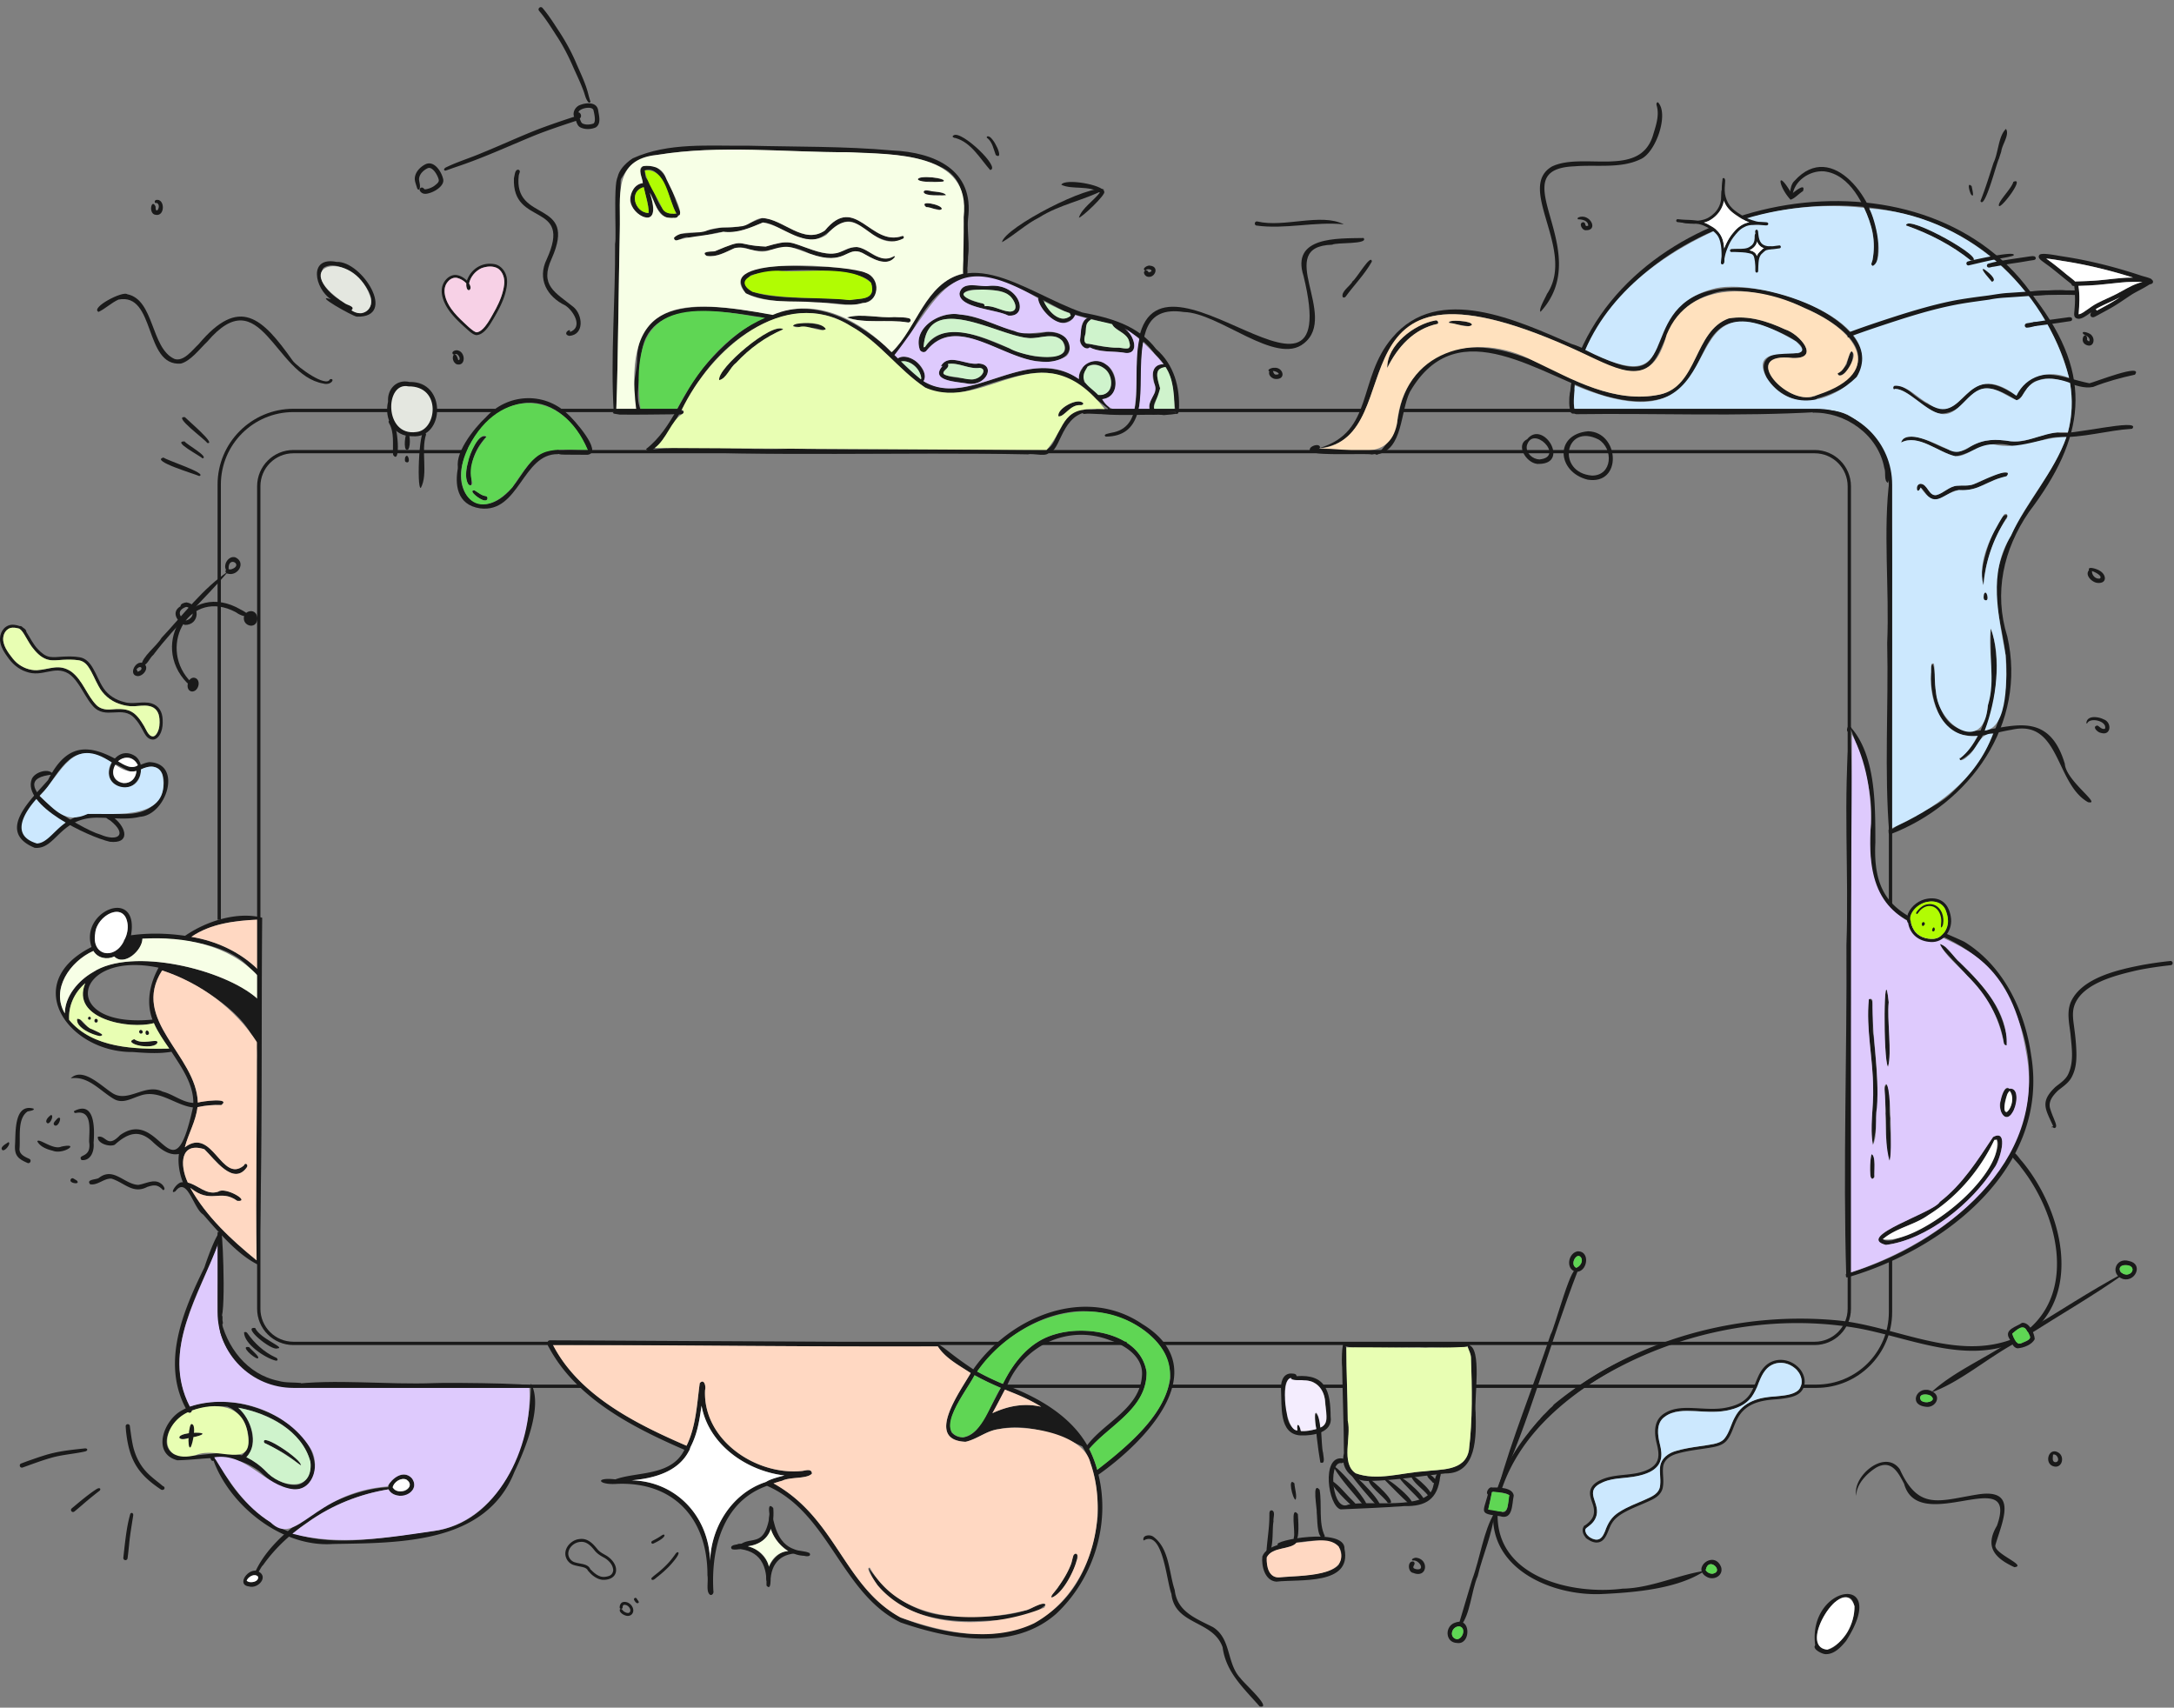 <svg xmlns="http://www.w3.org/2000/svg" width="1319" height="1036" fill="none"><rect width="100%" height="100%" fill="#808080" stroke="none"/><path fill="#E4E7E0" d="m236.5 246.5.5-8 4-5 9-1 9.5 4.5 4 7.5-.5 11.5-6.5 6-8 1.5-8-3.5-2.5-4-1.5-9.5z"/><path fill="#CCE8FE" d="M12.5 505.5 12 501l.5-2.5 3-7.5 4-5.5 3-2.5 2 2.5L38 496l3.5 3.5-6.5 5-8 7.5h-6l-6-2-2.5-4.5z"/><path fill="#1A1A1A" d="M49.481 703.796c-2.928-3.877 6.207-.813 4.599-11.041-.063-6.563 2.306-19.507-7.954-17.568-.727.174-1.428-.324-1.19-1.107 12.767-6.677 12.514 10.849 11.846 19.266.541 4.813-1.583 11.022-7.301 10.45zm-32.815 1.735c-6.039-2.638-8.02-4.681-7.517-11.484.406-7.402-.574-24.602 11.07-21.514 1.44 1.119-2.93 1.522-3.53 1.801-6.295 4.373-4.216 15.705-4.847 22.566-.19 3.46 3.247 4.937 5.917 6.134 1.62.748.556 3.183-1.093 2.497zm-15.412-7.998c-1.273-1.803 2.59-3.656 3.794-4.605 2.107.434-2.33 6.336-3.794 4.605zm30.723.584c-3.488-.838-7.593-2.362-9.348-5.693.905-2.234 9.586 5.436 14.575 3.211 12.169-2.615 1.183 5.088-5.24 2.478l.013.004zm4.457-19.647c.24 1.469-1.478 5.38-3.387 4.223-1.296-1.134.419-2.495 1.133-3.424.518-.584 1.55-1.768 2.254-.799zm-7.864 2.848c-1.651-1.356 1.148-4.153 2.396-4.869 2.026.132-.76 6.187-2.396 4.869zm69.422 37.003c.95.637 2.987 3.55.914 3.689-3.203-3.493-5.46-3.252-9.558-1.933-8.708 4.592-13.914-2.646-21.69-5.015-4.577-.33-8.378 4.236-12.976 3.41-2.643-3.089 3.735-2.722 5.286-3.837 8.83-6.906 15.197 3.643 23.798 4.22 4.63-.589 9.992-4.154 14.226-.534zm-51.209-1.947c1.507 2.094-2.332 1.57-3.298.818-1.55-.745-.373-3.023 1.13-2.186.713.467 1.495.839 2.168 1.368zM96 584.376l-.09-.03.1.032-.01-.002zm-.065-.015.02.004a.078.078 0 0 1-.02-.004zm-9.641 50.337c-2.343.359-10.386-3.322-4.862-4.28 4.925 3.723 13.499-.421 14.142 1.775-.612 2.77-7.015 2.884-9.28 2.505zm2.05-7.473c-.681-2.309 1.663-2.889 2.103-.526.138 1.242-1.634 1.686-2.103.526zm-3.392-.23c-1.447-1.066.214-3.286 1.449-1.609.719.95-.431 2.231-1.45 1.609zm-22.917.678c-1.963 3.658-17.683-5.661-15.237-9.534.77-.627 1.758-.003 2.214.651 3.14 4.65 8.753 5.978 13.023 8.883zm-3.495-9.588c1.29.386 1.012 2.514-.413 2.312-1.447-.19-1.01-2.663.413-2.312zm-4.17-1.3c1.114.219 1.067 1.915-.124 1.909-1.287-.043-1.095-2.013.124-1.909zm-33.354-102.44c-23.962-9.926-1.53-29.846 8.134-41.11 12.738-25.382 28.055-21.282 48.807-8.188 4.446 1.234 8.333-2.18 12.623-2.682 20.47.648 10.447 32.092-5.634 33.167-8.188 1.971-16.738.587-25.028.537-23.886-.558-25.777 19.562-38.903 18.276h.001zm1.453-2.604c9.031-.575 13.141-15.584 30.846-17.961 13.541-2.07 30.253 4.517 41.073-6.58 5.875-5.531 8.159-20.983-2.353-22.226-4.68.203-8.759 3.875-13.574 2.947-26.828-13.798-32.232-18.018-49.855 10.284-9.124 8.029-26.283 27.596-6.137 33.538v-.002z"/><path fill="#1A1A1A" d="M66.631 510.665c-12.747-2.896-53.835-22.064-47.278-38.206 1.995-4.318 10.733-6.773 12.992-2.575-34.239 2.853 17.4 33.405 28.36 36.37 10.724 4.64 17.053.195 6.173-8.469-6.317-3.31-.728-5.316 2.711-1.303 7.03 5.807 9.58 15.541-2.958 14.183zm7.259-32.754c-15.617-3.041-4.674-28.06 8.35-19.048 7.555 6.238 1.699 20.418-8.35 19.048zm1.025-2.651c3.822-.053 7.468-2.995 7.778-6.903.367-1.319-.68-3.522.944-4.11-7.618-14.229-23.809 7.915-8.722 11.014v-.001zm38.648-60.898c-23.253-23.793 1.215-62.733 32.434-44.587 8.947 4.503 2.661 5.748-2.928 1.62-27.803-14.802-47.13 19.668-28.582 40.91 1.64.995 1.009 3.44-.924 2.057z"/><path fill="#1A1A1A" d="M112.156 379.134c-4.933-1.968-8.422-7.97-2.629-11.332-.126-1.56 2.409-2.249 3.637-2.341 8.683 1.373 8.012 13.787-1.008 13.673zm.636-2.657c2.695-.657 5.632-3.572 3.091-6.137-.806-.963-1.881-2.606-3.333-2.003-5.159 1.965-4.121 5.828.242 8.14z"/><path fill="#1A1A1A" d="M85.813 403.721c.293-5.363 9.186-11.579 12.203-16.791 12.846-13.601 25.313-30.302 40.576-40.362-14.55 17.131-31.874 32.559-45.55 50.717-2.285 1.753-4.09 7.369-7.23 6.436z"/><path fill="#1A1A1A" d="M83.643 410.191c-6.085-.336-1.54-9.955 3.155-7.868 4.318 2.154.538 7.753-3.155 7.868zm-.054-2.726c4.12-1.142 1.849-4.806-.807-1.29.406.271.63.775.583 1.258.072.022.148.027.223.033v-.001zm54.515-59.455c-1.054-.106-1.709-1.4-.975-2.237-1.912-3.466 1.753-8.972 5.775-7.598 6.569 3.18 1.363 11.661-4.8 9.835zm2.076-2.579c8.228-2.556-2.062-8.802-1.463-.079.484.078.974.125 1.463.079zm11.718 34.146c-5.599-.918-5.158-8.801.611-8.827 5.106.399 4.82 9.355-.611 8.827zm-35.77 39.913c-4.264-1.018-2.142-9.346 2.126-8.25 4.215 1.354 2.041 8.858-2.126 8.25zm4.741-130.68c-2.392-1.197-29.993-9.258-21.668-11.212 2.128 1.71 27.24 9.723 21.668 11.212zm2.037-10.688c-1.444-1.62-18.731-10.408-10.934-10.336 1.245 1.904 14.988 9.339 10.934 10.336zm2.809-9.387c-1.335-2.244-21.115-16.466-13.524-15.646 1.598 1.734 19.529 16.87 13.524 15.646zm42.461 549.331c-3.534 1.503-21.772-13.445-13.36-12.402 3.004 6.658 19.134 12.101 13.36 12.402zm-.958 7.398c-6.716-1.716-19.235-10.302-19.129-17.136.62-.427 1.459-.254 1.89.344 4.364 6.231 10.227 11.653 17.146 14.834 1.339.296 2.02 2.247.093 1.958zm-11.042-1.353c-2.146-.1-11.092-8.117-4.962-6.794.646 1.163 7.45 6.517 4.962 6.794zm94.053-559.435c-11.646.205-17.294-10.573-14.78-21.052-.593-7.539 5.207-13.759 13.048-11.873 22.657-.654 21.33 34.514 1.732 32.925zm2.393-2.587c12.507-1.115 15.429-27.96-4.82-27.683-14.36-3.041-14.951 30.53 4.82 27.683z"/><path fill="#1A1A1A" d="M238.51 275.955c-.408-6.541.936-13.705-2.638-19.545-.646-1.971 1.59-1.211 2.32-.29 3.209.863 5.075 26.785.318 19.834v.001zm16.805 20.069c-2.75.813-.788-43.396 3.192-32.501l.01-.005c-3.315 10.053 1.428 24.005-3.202 32.506zm-8.4-23.109c-2.267.285-1.269-10.28.312-10.3 1.988-.027 1.966 10.881-.312 10.3zm-.824 7.312c-.696-.634-.362-1.704-.324-2.531 1.653-4.291 4.06 4.536.324 2.531zm-50.083-47.57c-29.617-5.249-37.682-63.557-70.278-25.355-4.493 4.247-10.022 11.718-16.006 13.281-22.494 1.822-15.189-43.25-37.87-38.825-4.333 1.955-7.967 5.564-12.079 7.473-5.122-2.564 14.56-12.849 17.432-10.733 16.541 3.338 14.183 32.612 28.54 39.216 5.619 2.066 11.061-5.492 14.743-8.883 24.906-29.619 38.667-16.002 57.037 9.902 3.141 4.183 20.563 16.676 22.662 11.335 3.358-.815.955 4.061-4.182 2.591l.001-.002zm20.467-40.553c-2.518-.224-27.33-14.248-15.657-10.52-9.967-6.587-13.914-26.157 3.4-22.689 15.359-.715 37.238 33.927 12.257 33.209zm2.942-2.058c18.247-6.768-10.844-35.803-23.154-27.545-5.653 8.486 6.339 17.786 13.098 21.561 1.398 1.059 6.534 1.866 3.879 4.199 1.941.914 3.982 1.864 6.177 1.785zm71.864 118.366c-28.74-4.218-4.239-51.206-7.72-34.659-12.594 23.773 7.386 45.572 27.224 21.965 6.841-8.298 11.712-20.63 23.327-22.984 1.99-.576 8.77.468 4.372 2.788-21.537-.39-23.416 35.913-47.203 32.89z"/><path fill="#1A1A1A" d="M278.4 285.452c-3.874-9.372 9.231-25.662 16.37-32.31 13.061-14.377 34.994-15.624 49.291-2.304 3.711 3.09 22.086 23.642 12.515 25.051-3.981-.032-7.957.03-11.938-.054-1.219-.082-7.465.447-6.516-1.86 5.793-1.623 12.482-.456 18.564-.811-22.143-48.281-65.663-30.206-78.287 12.287l.001.001z"/><path fill="#1A1A1A" d="M284.136 293.785c-4.597-5.997 3.768-32.111 11.021-28.805-15.606 16.142-5.315 33.059-11.021 28.805zm10.004 9.794c-1.998.37-10.798-6.176-6.305-6.118 2.263 1.276 4.255 3.22 6.953 3.527 1.687.441 1.064 2.991-.648 2.591zm515.895 613.907c.097.021.198.042.292.072-.098-.023-.196-.049-.292-.072zm117.914-48.931c.277-.381.514-.792.848-1.127l-.055.053c1.883-2.015 3.43-4.371 5.401-6.279l-.083.079c.378-.354.632-.817.946-1.223l-.049.062c.653-.56 1.101-1.334 1.775-1.869l-.104.07c1.508-1.314 2.747-2.919 4.255-4.253a.092.092 0 0 1-.011.015c.682-.561 1.385-1.195 1.811-1.977-.009.015-.015.03-.023.047 47.73-39.304 112.06-57.096 173.36-50.984 34.85 3.74 71.23 24.752 105.96 10.85.29.528.63.994.8 1.585-.03-.053-.05-.109-.07-.162.13.357.33.675.61.94-31.48 13.345-65.14-3.032-96.58-8.663-71.32-12.134-147.782 12.709-199.219 63.374.149-.176.294-.354.43-.539l-.002.001zm7.09-8.541s-.004.007-.006.007l.006-.007z"/><path fill="#1A1A1A" d="M936.612 858.332c-.014.011-.03.02-.044.03l.044-.03zm2.71-2.838-.005.009.004-.009h.001zm.126-.197c-.04.065-.078.134-.122.196a6.45 6.45 0 0 0 .122-.196zm1.479-1.289c-.008.01-.014.021-.023.03a.6.6 0 0 0 .023-.03zm1.785-1.967.003-.002c-.013.026-.024.052-.041.076l.038-.073v-.001zm288.398-42.473.03.054-.03-.054zm-.02-.076c-.21-.625-.46-1.273-1-1.679 0 .004 0 .009.01.013-.1-.109-.19-.222-.29-.326v.004c-.05-.056-.08-.124-.13-.185 30.88-24.937 17.94-72.2-3.57-99.197-1.76-2.75-4.61-4.883-6.16-7.641 1.47-4.23 5.23 2.592 6.75 3.971 23.53 28.23 37.6 78.836 4.44 105.172a.712.712 0 0 1-.05-.132z"/><path fill="#1A1A1A" d="M1230.12 807.857c.01.011.02.025.03.038a1.26 1.26 0 0 0-.03-.038zm-.06-.057v-.002l.03.019-.03-.017zm0-.007v.001-.001zm-58.35 36.97c13.33-12.671 34.42-21.36 50.32-32.628.3.479.58.922.75 1.471-.03-.053-.05-.109-.08-.162.14.377.37.718.67.985-17.16 9.091-34.44 24.33-51.66 30.334z"/><path fill="#1A1A1A" d="M1231.08 809.49c-.2-.625-.46-1.273-.99-1.679 0 .005 0 .008.01.013-.1-.112-.19-.222-.29-.324v.006c-.03-.034-.05-.077-.08-.116 19.24-11.565 38.05-23.975 57.8-34.646.24.233.61.325.96.281-18.51 13.101-38.23 24.416-57.35 36.589l-.06-.124z"/><path fill="#1A1A1A" d="M1230.13 807.871c.01.008.01.015.02.024-.01-.008-.01-.016-.02-.024zm-.01-.016s0 .005.01.008c-.01-.003-.01-.005-.01-.008zm-.06-.056.03.017c-.01-.006-.02-.01-.03-.017zm0-.002zm-.01-.004.01.004s0-.002-.01-.004zm-61.96 45.61c-11-1.395-4.29-13.923 4.24-9.232 6.16 3.081 1.6 10.475-4.24 9.232zm1.36-2.704c10.37-2.369-7.26-8.685-3.99-1.199 1.02 1.025 2.59 1.278 3.99 1.199zm118.67-74.738c-8.18-2.678-4.62-13.432 3.6-10.928 8.79 1.728 3.96 12.841-3.6 10.928zm1-2.97c5.01 1.399 7.05-5.51.77-5.454-5.52-.546-4.45 5.653-.77 5.454z"/><path fill="#1A1A1A" d="M1288.36 774.99c-1.26-.055-3.6-1.019-2.76-2.591 1.33-1.015 2.58.833 3.96.792 2.54.37.45 2.368-1.2 1.799zm-64.21 42.999c-2.95-.247-3.76-4.02-5.17-6.104-3.16-5.383 4.67-7.05 7.8-9.344 4.34-.532 7.57 6.249 7.73 9.89-1.72 3.362-6.71 5.282-10.36 5.557v.001zm.46-2.721c2.68-.656 8.83-2.215 6.5-5.702.02.038.04.079.05.121-.26-.678-.47-1.428-1.08-1.877.01.004.01.008.02.013-.1-.11-.19-.222-.29-.326v.003c-2.19-4.792-6.36-.51-8.95 1.589.34 1.645 1.27 3.01 1.92 4.515-.03-.053-.05-.109-.07-.162.39.719 1.08 1.8 1.9 1.826z"/><path fill="#1A1A1A" d="M1230.12 807.857c.01.011.02.025.03.038a1.26 1.26 0 0 0-.03-.038zm-.06-.056.03.017c-.01-.006-.02-.01-.03-.017zm0-.002v.001-.001zm-.01-.006.01.001-.01-.001zm-6.97 8.829c-4.76-2.034-4.15-10.674.17-2.635a.501.501 0 0 1-.06-.081c1.59 1.244 3.54 3.691-.12 2.714l.01.002zM971.148 967.096c-29.402 1.016-67.014-14.832-65.222-49.19.863.393 1.828.418 2.718.122-1.199 38.702 44.865 49.7 75.901 45.771 16.955-.249 34.355-8.634 49.735-10.779-16.5 10.974-42.57 13.147-63.133 14.076h.001zm-60.58-62.453a38.26 38.26 0 0 0-2.62-.103c13.951-43.392 57.501-74.852 98.862-87.862-39.552 18.07-81.994 44.461-96.078 87.984a2.83 2.83 0 0 0-.164-.019z"/><path fill="#1A1A1A" d="M1035.99 956.892c-10.42-5.102 3.89-16.921 8.22-6.244 1.57 4.961-3.9 8.254-8.22 6.244zm3.22-2.163c7.12-1.483-2.78-10.819-4.34-2.128.94 1.411 2.63 2.286 4.34 2.128zm-129.07-34.871.013.002c-12.927-1.643-10.396-1.956-7.457-13.138-1.651-1.394 1.044-5.098 2.555-4.276 4.034-.087 12.503-.097 13.171 4.902-1.178 5.116-.356 14.975-8.282 12.51zm-5.966-3.548c1.177 2.181 4.278 2.52 6.01.813 5.821 1.967 4.277-6.396 5.526-10.056-3.478-1.746-6.584-3.449-10.515-1.847-.654 3.539-1.491 7.04-2.267 10.553.381.227 1.014.164 1.246.537z"/><path fill="#1A1A1A" d="M908.798 919.091c-1.354-.376-6.145-.571-6.196-2.271 2.013-2.005 5.731.099 8.205.202 2.035 1.29-.471 2.858-2.009 2.069zm4.506-12.935c-1.873-1.253-7.775.103-7.686-2.223.883-1.175 12.078.79 7.686 2.223z"/><path fill="#1A1A1A" d="M886.26 986.396c-.69-.179-1.193-.95-.974-1.658 2.653-8.844 5.273-17.698 7.926-26.542 4.859-12.939 6.721-29.1 13.485-40.382-1.127 12.665-7.137 25.645-10.141 38.319-3.96 9.374-4.396 22.953-10.297 30.262l.001.001zm22.574-83.045-.003.003c8.708-31.534 21.642-62.485 31.95-93.748 2.411-3.472 13.688-47.568 16.274-38.072-16.671 43.008-29.215 91.593-48.222 131.818l.001-.001z"/><path fill="#1A1A1A" d="M956.592 771.574c-6.864-.929-5.438-11.291.57-12.41 7.725-.253 6.131 12.235-.57 12.41zm-.201-2.387a1.45 1.45 0 0 0-.077-.06c3.103-.774 5.204-6.494 1.195-7.265-2.876.986-4.174 5.711-1.118 7.325zM883.895 996.74c-7.205-.309-7.434-10.356-.928-12.326 9.714-3.736 9.485 13.811.928 12.326zm.106-2.241c3.626-.31 5.695-7.054 1.313-7.827-4.642.003-6.439 6.888-1.313 7.827zM1120.01 774.53c-.11-.502 0-1.072-.17-1.583 82.46-24.288 147.21-101.504 89.01-183.09-35.59-39.826-79.4-15.102-73.73-90.147 1.64-20.933-6.12-41.339-13-59.349 16.09 17.193 15.63 47.648 15.69 70.848-2.18 43.033 22.33 45.247 53.91 60.101 23.83 14.62 36.75 41.739 40.58 68.713 11.53 68.445-52.73 118.125-111.86 135.065a1.41 1.41 0 0 0-.43-.557v-.001zm-.11-.278v-.002l.03.087-.03-.085z"/><path fill="#1A1A1A" d="M1120.15 774.247c-2.01-66.622.52-134.087.11-200.987 1.58-43.337-2.2-89.941 2.03-131.698 3.61 52.543-.52 109.423.53 163.389-.22 42.167-.41 84.329-.65 126.494-.17 13.527.03 27.072-.46 40.589-.06 1.014-.2 2.887-1.56 2.212v.001z"/><path fill="#1A1A1A" d="M1121.3 443.979c-1.26-.556-.52-2.429.02-3.279 2.3-1.335 2.03 3.818-.02 3.279zm15.04 250.644c-2.06-10.796.5-23.115.11-34.221 0-17.951-4.42-36.311-2.58-54.092 4.77-1.996 1.36 18.27 2.82 21.867 2.23 21.679 4.29 45.643-.35 66.446zm-1.55 19.394c.15-4.546-.58-9.386.67-13.749 2.42-1.474 3.08 20.629-.67 13.749zm11.54-9.958c-3.12-7.941-1.22-19.716-2.35-28.5.65-5.413-2.51-13.478.52-17.639 3.67 4.679 1.04 14.25 2.26 20.525-.5 8.134 1.99 18.492-.43 25.614zm-.84-56.837c-3.07-3.974-2.63-68.806.43-39.058v-.179c-1.13 10.519 2.08 30.693-.43 39.237zm70.33-14.093c-3.45-25.451-22.84-40.863-38.72-59.081-1.46-3.283 3.43.21 4.04 1.395 15.09 16.141 30.46 27.921 35.79 50.516.68 1.948 3.21 11.466-1.11 7.17zm.18 44.229c-4.7-2.017-2.06-19.385 3.07-16.879 7.94-1.559 3.93 19.769-3.07 16.879zm1.47-2.355c2.74-3.035 5.05-9.712 1.91-13.107a.264.264 0 0 1-.26.043c-.6.71-1.11 1.517-1.43 2.39l.06-.161c-1.14 3.161-2.81 8.092-.28 10.835zm-73.3 80.257c-19.27-4.975 29.48-19.683 32.74-26.101 13.69-10.524 23.07-25.466 32.3-39.339 10.16-5.557 3.88 15.147.7 18.787-13.25 21.228-40.72 43.579-65.74 46.653zm3.74-2.758c25.29-8.33 50.35-26.033 62.2-50.424.89-2.324 4.2-11.377-.07-10.555-8.71 18.372-22.77 34.869-40.11 45.655-8.52 6.112-19.62 7.757-27.58 14.612 1.52 1.2 3.83.802 5.6.707l-.04.005zM447.396 938.706c7.634-8.825 17.314 3.471 20.153-23.673 3.8 8.633-1.072 21.002-11.494 22.537-2.699.009-6.48 3.087-8.66 1.136h.001z"/><path fill="#1A1A1A" d="M487.781 943.864c-13.434-.533-25.019-16.182-19.98-28.639 1.707 8.942 3.519 21.092 14.165 24.717 2.967 1.296 6.49.847 9.268 2.313 1.145 2.298-2.101 2.004-3.454 1.609h.001zm-22.738 18.035c.501-14.517-5.832-22.572-20.624-22.33 10.031-6.469 23.879 4.961 22.892 16.503.293 1.751.647 9.437-2.268 5.827z"/><path fill="#1A1A1A" d="M486.036 942.376c-11.178-.567-18.466 5.051-18.587 17.573-7.099 2.424.801-26.225 18.587-17.573zm-42.164-2.757c-2.041-2.976 7.719-3.365 6.002-1.7 3.816 1.565-5.206 2.937-6.002 1.7z"/><path fill="#1A1A1A" d="M446.954 938.337a.846.846 0 0 1-.235-.427c-.638.154-.455-.29.012-.429.677-1.079 2.618-.909 3.774-.917 1.994 1.372-2.71 2.321-3.552 1.773h.001zm22.184-23.449c.328 3.115.129 7.685-.651 10.215-.91-1.782-4.083-15.467.651-10.215zm-290.946-11.363c-9.048-.435-14.328-5.105-20.679-10.841-16.908-12.312-31.241-7.11-49.947-6.768-15.752-4.209-8.145-24.312 2.539-30.109 10.429-6.054 23.337-6.08 34.972-4.435 19.52 3.599 45.538 16.897 46.03 39.323-.541 6.741-5.555 13.563-12.915 12.83zm.599-2.699c7.052.354 10.501-7.943 9.531-13.971-6.316-22.442-33.303-33.654-54.99-33.644-8.536.156-17.862 1.173-24.553 6.99-5.968 5.096-12.054 16.738-3.222 22.018 14.397 3.539 30.368-4.843 44.758 2.197 10.184 4.978 16 16.446 28.476 16.41z"/><path fill="#1A1A1A" d="M182.049 889.131a57.757 57.757 0 0 0-7.625-6.065l.068.045c-4.481-3.01-9.438-5.165-14.158-7.749-3.728-7.583 25.714 11.74 21.715 13.769zm-37.016-3.104c-1.912-.559.031-2.011.972-2.461 9.751-7.514 3.088-24.22-6.128-29.384-.93-.383-2.308-.77-1.982-2.071 12.565-3.197 23.649 31.363 7.138 33.916zm-36.222-13.74c-.436-2.905 11.754-3.661 13.77-2.878 2.145 1.785-14.475 4.982-13.77 2.878zm356.78 26.221c-.021.009-.041.019-.062.026l.062-.026zm128.325 84.9c-25.165 1.23-58.154-5.517-67.04-32.357 11.46 16.025 28.832 28.846 50.411 29.303 15.074.428 30.497 1.218 45.067-3.405 3.805-.461 8.735-5.621 12.009-3.409-9.274 8.854-27.397 9.48-40.447 9.869v-.001zm44.265-14.211c-1.106-1.691 3.308-4.795 4.016-6.603l-.06.083c2.858-4.265 5.726-8.608 7.546-13.435 1.093-1.745.758-8.337 3.975-6.098-.139 8.039-8.328 22.912-15.477 26.053z"/><path fill="#1A1A1A" d="M595.114 863.592c4.549-6.848 8.201-14.29 12.062-21.59-5.408-2.32-10.762-4.815-15.908-7.679-4.628 8.988-18.01 25.136-13.867 34.774 6.335 6.425 14.261 1.032 17.713-5.505zm36.59-10.151c-6.873-4.325-14.44-7.434-21.982-10.391-2.557 4.773-4.947 9.61-7.634 14.305 9.613-4.467 19.336-6.276 29.616-3.914zm34.321 66.328c.199-14.266-1.511-30.327-9.406-42.273-15.616-7.322-33.262-14.336-50.739-10.453-7.374.936-13.044 6.127-20.079 7.667-25.04-1.071-3.134-30.604 3.138-41.717-7.026-4.623-15.386-8.987-19.971-16.172-77.824.294-155.673-.752-233.504-.961 15.812 30.75 50.451 47.985 81.068 61.242 5.796-11.871 6.292-25.299 8.015-37.99 2.73-2.983 3.853 1.897 3.23 4.189-1.475 30.256 31.025 52.16 59.123 49.061 2.046-.326 5.67-1.501 5.71 1.658-2.997 3.344-13.173 1.876-17.987 4.291l.051-.013a96.4 96.4 0 0 0-5.363 1.636c38.156 21.173 42.583 62.517 77.026 81.33 58.888 23.496 112.093 7.181 119.687-61.496l.001.001zm26.87-85.786c.546-10.834-10.158-17.832-19.319-20.819-25.149-9.862-52.403 2.713-62.553 27.447 18.839 7.118 38.406 18.346 48.603 36.173 10.94-14.42 32.32-22.415 33.268-42.801h.001zm17.122 2.399c.44-29.51-36.475-44.528-61.808-40.187-22.409 3.528-42.034 17.961-55.362 35.877a151.63 151.63 0 0 0 15.629 7.498c6.572-13.372 16.348-25.631 31.192-29.957 19.265-6.053 52.269-.772 55.986 22.766.288 22.066-22.365 32.065-34.812 46.661 2.043 3.989 3.656 8.224 4.869 12.667 17.981-14.61 40.096-31.191 44.308-55.325h-.002zm-17.045-33.168c44.877 27.319 2.13 71.248-26.523 91.428 7.425 30.092-3.13 63.382-25.682 84.458-25.99 22.77-64.374 15.519-94.261 5.246-36.079-17.44-43.508-66.7-81.143-82.914.006-.004.015-.006.021-.011-26.881 9.493-34.034 38.019-32.572 63.761.334 1.099-.51 2.734-1.843 2.422-2.856-1.692-1.096-7.608-1.747-11.994l-.002.004c.134-34.158-20.422-57.043-55.376-55.357-11.028.69-13.226-4.203-.507-2.755 13.225-4.842 33.914-1.71 41.904-17.932-31.268-13.565-65.703-31.127-82.299-62.306-1.032-1.408-1.307-4.299 1.007-4.12 28.88.103 57.995.313 86.953.452 39.772.214 79.545.433 119.316.68 37.548-.002 21.265-2.769 50.286 16.464 22.225-31.799 67.694-51.012 102.468-27.526zm-229.187 96.16s.003 0 .002-.002h.002c.048-.021.093-.042.143-.062l-.143.064c.999-.243 1.806-.9 2.736-1.302 2.995-1.309 6.23-2.126 9.403-2.934-23.076-2.705-45.995-18.748-50.295-42.324-1.335 9.314-2.543 17.117-6.741 25.185h.002c-.17.49-.286 1.008-.496 1.483a5.582 5.582 0 0 1-.422.861c.026-.04.049-.081.075-.121-.064.104-.128.211-.19.317l-.011-.004c-6.609 12.576-21.535 16.457-34.688 17.542 27.104.611 46.931 21.848 47.668 48.957.607-20.602 13.143-40.75 32.955-47.66zM77.488 563.039c.251-17.249-18.469-8.984-19.725 3.184-2.378 13.557 11.663 16.508 17.392 4.697l-.147.028c1.497-2.372 2.31-5.109 2.48-7.909zm14.578 55.575c.16-.015.31-.006.443.023-3.99-10.646-1.57-21.899 3.682-31.572-51.41-10.809-61.107 36.718-4.125 31.549zm5.798 17.706c1.61-.038 3.215-.136 4.824-.177-3.45-4.967-6.914-9.929-9.332-15.439-14.874 4.07-50.72-2.529-41.62-24.228-6.67 5.716-10.306 13.845-9.779 22.263 13.212 16.108 36.51 17.514 55.907 17.581zm1.628-48.844c-.174.003-.397-.135-.46.081.141-.038.294-.064.46-.081zm56.465 55.532c3.095-24.158-37.381-47.642-57.577-54.258-19.392 30.223 20.846 51.336 21.646 80.167 2.031-.727 20.561-3.267 14.249 1.509-4.887-.24-9.69.248-14.451 1.259-1.031 8.719-5.559 16.097-7.673 24.366 16.874-12.847 22.184 22.26 35.845 11.011.643-1.969 2.754-.717 1.876.959-8.229 11.898-19.685-4.899-25.88-10.801-14.595-4.662-15.098 9.389-10.036 20.218 6.377 1.534 11.332 7.938 18.498 5.501 4.281-3.198 20.164 6.284 11.525 5.613.017.013.034.023.051.034-10.68-7.732-15.721 2.411-28.613-7.992 9.844 17.581 24.826 31.425 40.278 44.035-.693-40.531.251-81.083.262-121.621zm.213-37.146c4.881-32.084-45.893-37.471-69.765-36.386-.07 7.108-11.043 16.995-17.105 10.792-4.356 2.174-10.129.986-12.637-3.362-14.206 6.333-25.99 23.403-17.303 37.894-.01-10.5 8.306-20.035 17.033-25.001 23.274-15.415 79.677-1.92 99.778 16.063h-.001zm.275-47.872c-.017-.026-.036-.051-.053-.075-13.898.661-28.486 2.363-40.285 10.442 14.914 2.479 29.27 8.972 40.165 19.572l.173-29.94v.001zm2.629-1.225c-.624 69.652.327 140.699-1.865 210.782-12.492-5.672-24.291-19.724-33.921-30.704-6.005-3.611-9.62-23.62-16.826-14.144-4.284 2.645 1.177-6.368 4.514-5.383-2.076-5.313-3.192-11.631-2.41-17.235-5.972 1.2-11.18-3.023-15.347-6.776-8.54-8.501-15.555-6.014-23.59 1.17-3.235 1.585-10.853-.885-10.254-4.815 5.164-1.114 5.521 7.292 13.452-.975 24.946-17.849 31.776 40.131 44.229-16.833-11.011-1.337-20.737-11.43-32.427-6.996-5.18 1.646-10.187 4.944-15.55 1.857-8.436-4.943-15.488-14.127-26.16-12.523 7.417-7.205 18.846 5.064 25.71 9.241 9.503 5.512 19.62-6.4 30.067-1.162 6.384 1.572 11.972 6.56 18.595 6.82.037-11.571-7.219-21.65-13.259-31.012-7.678 1.317-15.616.737-23.344.16-39.263.392-68.84-41.684-25.155-63.705-7.385-21.954 29.113-36.787 23.957-7.112 10.935-1.53 22.287-1.21 32.793.322 12.814-8.886 31.701-14.939 46.792-10.975l-.001-.002z"/><path fill="#1A1A1A" d="M98.62 588.745c-1.969-.837-.339-3.445 1.355-2.374 1.562.967.116 2.818-1.355 2.374zm732.742 309.713c-9.91.691-18.514-6.479-15.985-16.833-.041-17.462-.815-34.931-1.069-52.368v.076c-.491-2.586-.114-22.521 2.537-11.327-.019 14.632.802 29.343.876 43.894 2.32 9.793-4.304 25.593 4.741 31.883 13.026 4.801 27.723-.294 41.175-1.129 10.158-1.365 25.277.149 27.584-12.946 2.276-18.488 1.878-37.59 1.238-56.202l.015.096c.265-2.663-2.763-5.366-1.644-7.651 8.666 1.37 3.419 32.986 4.456 40.995.379 14.185.951 37.281-18.517 36.957-15.111 1.628-30.194 4.228-45.408 4.556l.001-.001z"/><path fill="#1A1A1A" d="M865.004 817.524c-5.537-1.232-53.061 2.74-49.447-2.335 17.293-1.304 35.61.057 53.14-.331 3.4.015 6.699.026 10.02.048 4.358.356 9.146-.766 13.168 1.071l-.003.001c-6.946 3.729-18.465.525-26.877 1.545l-.001.001zm25.582-.576c-.012-.197.294-.216.307-.017.012.197-.294.216-.307.017zm-77.165 98.762c-7.615-1.818-11.891-32.555.894-30.914 3.022.473 1.112 3.383-1.238 2.798-7.379.763-4.534 29.765 4.864 25.247 12.462-2.997 48.031 3.961 51.465-10.596.563-1.56 1.733-10.071 4.074-8.79.996.518.549 1.743.273 2.578-1.529 13.364-8.542 17.975-21.619 17.666-12.883.928-25.828 1.46-38.713 2.011z"/><path fill="#1A1A1A" d="M869.386 899.591c-.991-1.557-3.715-3.083-3.495-4.956 2.141-1.558 8.877 6.319 3.495 4.956zm-3.016 7.596c-3.026-3.899-8.955-7.524-10.337-11.84 1.761-1.675 17.928 13.922 10.337 11.84zm-4.21 3.643c-4.332-4.9-9.561-9.314-13.43-14.486 1.63-2.097 21.654 16.567 13.43 14.486zm-6.894 1.853c-5.227-4.717-10.286-9.989-15.263-14.978-.961-4.198 23.225 16.04 15.263 14.978zm-13.264-.901c-2.841-4.401-11.972-10.183-11.833-14.792 2.007.083 19.595 16.493 11.833 14.792zm-6.417 2.038c-5.858-6.643-12.083-13.604-17.103-20.778 1.981-.849 25.094 22.894 17.103 20.778zm-8.141-.272c-6.132-7.71-13.41-15.103-18.361-23.558-.198-3.921 27.485 27.661 18.361 23.558zm-5.432 1.293c-2.063-.883-16.742-15.325-13.902-16.48 4.689 2.963 8.17 7.852 12.217 11.69.969 1.137 4.67 4.059 1.685 4.79zm-33.031-44.012c-13.266-.763-11.151-18.211-11.77-27.736-.258-4.031.807-9.424 5.685-9.825 1.276.066 3.724-.172 3.755 1.625 17.827-1.407 20.525 9.257 20.669 24.508 1.521 9.897-10.981 11.738-18.339 11.428zm2.379-2.625c.897-.022 1.77-.09 2.638-.23l-.102.017c4.697-.871 11.875-1.925 10.7-8.28-.252-7.342.054-17.597-7.755-21.106-3.036-2.039-12.363.024-13.569-2.627-6.59 2.495-2.25 16.016-2.469 21.801-.011-.059-.019-.126-.03-.179.385 6.026 3.933 11.61 10.587 10.604z"/><path fill="#1A1A1A" d="M801.056 887.246c-1.587-9.479-3.043-20.921-3.09-30.111 4.805 3.262 3.214 18.26 4.777 24.385.029 1.762 1.748 7.122-1.687 5.726zm-13.21-16.885c-.915-.681-1.539-7.827.355-5.457.416 1.46 2.843 6.23-.355 5.457zm-13.466 89.195c-7.01-.544-9.148-9.51-8.489-15.324 1.486-3.905 5.774-5.712 9.455-7.002-4.17-2.563 41.003-11.104 40.381 2.453 4.611 22.253-27.293 18.22-41.347 19.873zm2.301-2.644c8.408-.614 30.457-1.119 35.622-7.676 7.535-17.291-15.101-15.226-25.679-13.327-3.568 4.428-14.676 2.269-18.054 8.919-.302 5.488 1.239 12.963 8.291 12.08l-.179.005-.001-.001z"/><path fill="#1A1A1A" d="M802.379 932.983c-3.504-.93-3.047-11.907-3.483-15.092.316-2.238-3.14-19.68 1.732-14.091 1.521 8.693-.733 20.331 3.135 27.96.014.692-.609 1.416-1.384 1.223zm-16.864 1.582c-.798-.24-.579-1.393-.522-1.932 1.108-2.345-2.381-19.774 2.427-14.102.098 2.217 1.484 16.724-1.905 16.034zm.525-24.701c-1.842-.466-4.982-14.249-.701-9.968.13 2.968 1.768 7.807.701 9.968zm-16.446 31.804c.009-.198.315-.185.307.013-.009.198-.315.185-.307-.013z"/><path fill="#1A1A1A" d="M768.28 943.762c.16-7.534 1.961-16.463 1.876-24.552.058-1.137-.192-2.937 1.435-2.925 2.497.748.714 4.675 1.083 6.66-1.084 5.039.62 18.831-4.394 20.817zm-4.044 91.488c-9.518-10.95-20.469-20.64-22.439-35.858-5.742-16.599-29.042-13.196-31.102-32.47-2.98-7.646-5.131-39.242-16.856-32.307-1.037-3.333 3.832-3.82 5.858-2.359 9.875 7.191 9.434 21.661 13.028 32.396 1.452 13.202 12.919 17.227 23.25 22.523 11.253 7.086 8.108 22.195 16.776 31.095 1.567 2.55 19.731 18.68 11.485 16.98zm343.284-31.73c-1.84.04-8.2-3.04-6.22-5.339-4.8-36.877 45.95-44.934 18.72-2.626l.03-.039c-3.15 3.787-7.2 8.254-12.53 8.004zm1.11-2.71c4.03-.66 6.96-4.193 9.42-7.092-.03.032-.05.062-.08.094 8.18-7.011 12.09-33.966-4.97-21.541.04-.037.07-.069.11-.107-6.38 5.544-18.06 26.352-4.48 28.646zm113.56-50.023c-12.05-5.508-18.18-12.45-10.62-25.153 13.8-38.671-47.51 6.625-56.31-25.436.03.045.05.091.07.135-3.63-6.981-7.69-14.935-16.77-10.108-5.91 3.536-12.56 10.475-12.25 17.273-2.9-11.502 17.19-28.924 26.33-16.125 11.43 25.403 24.06 18.99 47.09 15.312 25.26-4.087 14.94 16.571 10.93 30.607-1.42 5.239 19.62 12.495 11.53 13.496v-.001zm23.76-61.191c-6.08-1.721-2.92-12.186 3.11-8.203 3.82 2.609 1.96 9.618-3.11 8.203zm1.23-2.526c3.05-.282 1.01-5.355-1.58-4.584-.03 1.529-.84 4.564 1.58 4.584zm-389.761 67.181c-3.516-.526-3.499-7.819.26-6.817 2.11 1.678-2.641 3.702 1.699 4.579 5.7.858 1.445-6.012-2.183-5.253-1.644-.745 1.136-1.804 1.945-1.711 8.049.816 6.946 12.791-1.789 9.173l.068.029zm-743.542-97.769c-16.758-28.569-2.932-60.944 10.223-87.727l-.057.164c.725-2.622 9.461-27.824 10.771-20.059-11.802 32.866-37.253 67.798-20.173 103.4a44.572 44.572 0 0 0 1.584 2.832c.88 1.487-1.379 2.948-2.348 1.39zm88.192 80.217c-31.957 2.304-64.028-24.541-73.18-52.479 4.032 1.486 5.411 7.621 8.065 10.947 6.687 11.354 16.182 20.979 27.077 28.287 28.787 18.543 66.653 9.226 98.581 5.452 41.746-5.155 59.459-54.05 59.52-89.556 7.542 13.427-3.573 39.988-10.046 53.668-17.421 43.87-70.083 42.992-110.017 43.681z"/><path fill="#1A1A1A" d="M310.031 842.018c-44.249-1.57-91.918 2.283-134.531-2.025 27.481-3.619 59.179.232 88.033-.897 6.689-.464 88.146.344 46.498 2.922zM132.47 799.349c1.238-16.618-2.2-36.302 1.87-51.484.992 2.421 3.222 61.864-1.87 51.484z"/><path fill="#1A1A1A" d="M174.387 841.372c-20.758-1.702-39.413-18.633-42.168-39.386-.204-1.001-.241-4.53 1.376-3.102 3.689 18.318 16.348 34.995 35.355 38.863 4.444 1.316 9.215.737 13.61 1.331 2.174 4.094-6.023 2.136-8.173 2.294z"/><path fill="#1A1A1A" d="M134.563 805.016c-.761-1.98-1.203-4.889-.58-6.889 1.23-.496.979 1.377 1.023 2.095-.237.976.784 2.845-.303 3.293-.024.427-.019.797 0 1.213.213.054.044.406-.141.289l.001-.001zm19.847 149.682c11.104-26.658 53.016-52.089 82.556-52.458.754 1.439-3.052 1.495-3.895 1.816a114.87 114.87 0 0 0-46.102 19.332l.166-.111c-10.615 7.066-20.13 15.765-27.496 26.21-1.739 1.437-2.654 5.795-5.229 5.211z"/><path fill="#1A1A1A" d="M242.669 907.546c-16.337-2.534-.119-18.578 7.159-10.788 4.395 4.779-1.519 11.73-7.159 10.788zm1.238-2.706c3.93-.143 6.893-5.102 2.588-7.25-6.443-2.087-12.342 7.448-2.588 7.25zm-92.617 57.667c-8.563-.829-.166-12.251 5.58-9.093 6.205 3.309-.316 10.509-5.58 9.093zm1.73-2.705c1.682-.06 4.153-1.284 3.521-3.294-2.964-3.506-10.83 4.116-3.521 3.294zm219.383-709.135c-2.139-33.578 1.054-68.694.77-102.767 1.166-3.933-1.993-48.15 3.414-39.775-.598 34.332-1.177 68.661-1.778 102.992-.302 12.432-.246 24.886-.852 37.308-.029.965-.193 2.694-1.553 2.241l-.001.001z"/><path fill="#1A1A1A" d="M585.507 161.14c-5.261-17.619 8.148-48.333-13.925-59.472-17.422-9.09-37.839-7.98-56.895-9.316-38.457.115-77.591-4.591-115.701 1.586-15.842 3.372-16.423 5.152-23.862 17.317-2.316-5.782 4.16-12.293 8.792-15.214 21.662-9.842 46.401-7.351 69.593-7.662 29.282.754 58.655.258 87.852 2.9 25.586 1.134 49.969 11.638 45.961 41.468-.867 8.853 2.302 21.183-1.815 28.393zm-198.436 88.939c-6.15-9.021-.638-21.904-.562-32.203.846-41.022 50.999-32.233 78.621-27.644 5.305-.38 5.291 4.073-.134 2.728-27.286-4.5-76.866-13.609-76.069 27.726-.453 9.189-3.876 19.072-.276 27.88.159.884-.679 1.779-1.58 1.513zM550.588 195.6c-11.791-2.001-26.052.932-36.77-2.996 8.648-2.604 19.415.51 28.745-.259 3.076.24 6.356-.098 9.301.875 1.444.962.29 2.823-1.276 2.38zm-37.643-10.871c-19.867-2.945-41.747 1.277-60.431-6.752-16.444-22.134 39.18-15.594 49.908-16.021 9.869 1.126 27.374-.663 29.465 12.176.27 10.337-11.126 11.139-18.942 10.597zm1.11-2.702c.542.011 1.084.019 1.626.023 5.953-1.202 16.232.485 12.831-10.385-6.494-10.296-61.997-8.838-73.194-4.529-17.851 17.533 50.29 12.27 58.737 14.891z"/><path fill="#1A1A1A" d="M541.978 146.461c-8.297-.346-15.059-5.649-21.586-10.204-12.583-8.575-18.876 15.027-34.46 7.935-8.268-1.456-14.658-8.607-22.998-9.211-7.824 3.195-15.204 6.706-24.09 5.636-7.165.599-13.862 3.94-21.166 3.449-2.791-1.306-8.191 4.204-8.73.135.55-1.249 2.279-1.659 3.443-2.2 8.737-.636 17.183-2.322 25.79-4.063 9.043 1.066 16.243-2.589 24.26-5.649 12.746.413 24.975 16.46 38.027 7.562 18.588-22.755 27.851 10.225 47.088 3.267 3.17 1.858-3.807 3.937-5.579 3.343h.001z"/><path fill="#1A1A1A" d="M536.84 158.784c-5.08-.111-9.295-2.986-13.596-5.318-9.703-4.659-9.927 8.372-31.773.505-17.272-9.082-20.782 1.109-36.88-2.625-7.59-3.787-13.587 2.545-20.827 3.846-8.166 1.247-8.525-3.124.041-2.783l-.154.031c19.798-8.361 11.42-3.7 30.941-2.857 14.996-4.405 14.08-2.798 28.2 1.972 21.557 7.965 20.762-8.573 35.354 1.949 4.474 3.079 9.968 4.4 14.77 1.908-.28 2.417-3.873 3.513-6.074 3.372h-.002zm30.556-48.355c-3.17-.851-8.257.724-10.443-1.42.67-4.509 26.745 1.551 10.443 1.42zm4.495 8.242c-3.183-.863-10.072.924-11.521-2.166-.326-2.975 20.04 2.101 11.521 2.166zm-1.481 8.907c-2.237-1.706-10.974-.316-9.129-4.244 1.431-.862 13.576 2.174 9.129 4.244zm-176.989 4.413c-11.74-.329-15.659-18.233-3.412-20.911-2.646-9.223-2.318-12.289 8.151-9.639 9 5.822 10.377 18.76 14.96 27.881-4.506 8.798-8.123-30.922-21.873-25.941-.379 6.174 9.806 26.83 2.174 28.61zm.034-2.736c.258-5.346-1.887-10.507-2.893-15.701-9.068 2.331-5.748 15.247 2.893 15.701z"/><path fill="#1A1A1A" d="M405.965 132.122c-7.053.406-13.937-19.563-15.861-25.384 7.172 3.031 8.208 23.954 18.093 22.795 3.263 1.198.02 3.568-2.233 2.589h.001z"/><path fill="#1A1A1A" d="M409.275 132.093c-2.769-.302-.744-2.955 1.153-2.554 2.135.611.671 3.12-1.153 2.554zm-33.33 119.419c-20.11-2.541 39.922-4.647 38.874-1.672-.438 2.732-4.676 1.023-6.652 1.512-10.736.063-21.516.329-32.223.159l.001.001z"/><path fill="#1A1A1A" d="M391.944 272.438c16.349-12.657 21.877-34.418 35.099-49.894 47.591-55.453 86.551-39.645 131.477 7.408 35.412 24.015 73.604-40.016 116.401 19.947-28.805-21.955-31.009-30.664-72.052-17.832-13.228 4.032-28.612 11.297-41.641 3.011-16.184-10.858-27.694-27.627-44.937-37.186-32.841-21.498-73.098 4.174-91.891 32.861-5.482 6.047-25.697 50.043-32.457 41.685h.001z"/><path fill="#1A1A1A" d="M657.614 251.143c-3.153-1.515.317-3.297 2.42-2.707 4.037.596 11.823-1.878 14.581 1.185-2.179 3.01-12.728.7-17.001 1.522z"/><path fill="#1A1A1A" d="M673.867 250.701c-1.08-.158-1.621-1.537-1.849-2.487-.143-2.387 5.143 2.328 1.849 2.487zm-38.895 23.406c-.42-.788.078-1.749.912-1.97 4.739-3.442 5.262-10.193 8.63-14.781 2.42-3.992 10.563-11.95 14.523-7.299-16.331 2.946-15.834 27.464-24.065 24.05zm7.257-21.491c-1.525-4.458 11.823-11.883 14.999-7.995.147.999-.877 1.162-1.598 1.183-6.406-.532-9.702 7.145-13.401 6.812zm-205.873-21.993c-1.715-6.802 32.424-35.903 38.889-30.825-10.862 4.619-20.6 11.68-28.687 20.415-3.748 2.768-5.877 9.539-10.202 10.41zm63.171-30.012c-5.674-2.891-13.314-1.188-18.373-2.968 1.472-3.873 26.031-.453 18.373 2.968z"/><path fill="#1A1A1A" d="M623.681 275.648c-76.567-1.589-155.959 1.634-231.173-2.466 26.491-3.994 58.08.274 86.233-.967 52.423 1.063 105.959-.885 157.854 1.737l-.006.002c-.708 3.772-9.621.821-12.908 1.694zm47.201-10.751c-2.238-1.549 2.338-1.986 3.338-2.332 19.521-3.065 14.181-27.199 15.442-41.536-.485-99.157 128.043 55.853 101.218-53.557-7.707-24.139 20.557-22.753 36.444-23.079 3.086 4.032-16.355 2.518-19.086 4.07-35.679 1.011 4.322 43.054-17.157 59.864-16.854 13.778-51.37-18.615-72.789-19.03-48.768-7.394-4.032 75.378-47.41 75.6zm91.245-128.087c-1.546-.606-.736-2.951.878-2.41 16.075 3.788 38.552-5.345 52.298 1.694-17.605-1.812-35.725 3.2-53.176.716z"/><path fill="#1A1A1A" d="M814.659 180.274c-1.275-3.362 4.606-6.754 6.081-9.756-.045.056-.066.081-.1.126 2.084-1.191 11.346-17.28 11.693-11.956-4.329 7.729-10.707 14.148-15.916 21.291-.422.549-1.192.702-1.758.295zm-14.311 91.592c33.416-9.788 23.136-42.239 44.344-66.964 27.983-33.377 76.209-10.277 108.777 3.75 13.405 3.715 40.374 24.72 49.541 6.715 2.45-5.438 4.38-11.105 7.13-16.407 20.7-54.374 142.28-6.11 116.43 29.657-5.65 10.394-47.34 20.388-16.42 7.641 57.19-27.718-43.49-69.464-71.4-57.992-45.546 13.639-14.55 70.859-79.107 35.672v-.002c-159.911-74.544-100.31 52.992-159.294 57.929l-.001.001z"/><path fill="#1A1A1A" d="M835.675 275.659c17.338-18.097 8.795-23.209 18.963-41.818 22.673-38.004 66.792-21.506 97.685-4.388 16.462 7.677 36.155 13.914 54.597 9.924 23.41-4.958 20.58-38.42 41.87-46.192 11.71-2.098 23.7 1.724 34.24 6.65 8.62 2.673 22.11 17.972 4.58 17.357-32.56-3.68-3.97 28.677 12.9 23.272 5.23.902-1.85 3.94-4.24 3.151-23.88-1.02-42.12-34.032-5.29-29.235 12.63-5.322-27.71-20.661-32.72-18.937-28.08-2.847-23.59 38.336-47.06 45.404-11.877 4.354-25.072 2.662-37.023-.568-39.054-11.556-89.555-53.194-118.796-2.471-5.861 11.871-4.073 34.824-19.705 37.851h-.001z"/><path fill="#1A1A1A" d="M832.373 275.74c-3.353-1.033-44.297 1.652-36.88-3.601 3.497.011 58.136 1.025 36.833 3.6h.048l-.001.001z"/><path fill="#1A1A1A" d="M795.806 273.913c-4.154-2.147 4.615-5.864 5.105-2.595-.224 1.459-2.099 1.17-3.134 1.652-.688.284-1.117 1.167-1.971.943zm39.287 1.944c-1.519-.277-1.327-2.151.256-2.005 1.411.138 1.143 2.225-.256 2.005zm128.044 15.122c-18.426-4.686-20.251-27.412.378-29.336 19.075.365 21.07 32.933-.378 29.336zm2.775-2.448c12.406.014 13.145-16.279 3.999-21.88-20.491-10.392-25.921 20.101-3.999 21.88zm-31.846-7.097c-7.157.882-15.251-11.213-7.53-14.949 9.663-12.068 25.965 14.538 7.53 14.949zm.047-2.719c15.677-1.524-4.333-21.68-7.804-8.142-.547 4.407 3.578 8.099 7.804 8.142zm-220.574-27.667c-3.069-14.261.439-23.963-13.043-36.347-13.179-18.631-35.421-18.972-54.988-26.005-44.949-23.954-68.088-35.806-94.474 16.77-2.312 2.528-7.513 13.42-10.899 9.276 6.88-6.533 11.511-15.252 16.537-23.335 25.016-49.946 63.969-14.392 99.924-1.834 17.041 3.219 33.806 7.744 44.895 22.232 10.817 9.35 14.58 23.289 13.756 37.175.072 1.039-.456 2.33-1.708 2.068z"/><path fill="#1A1A1A" d="M706.051 251.84c-3.385-1.037-49.649 1.929-40.678-3.399 5.228-.244 72.731 1.08 40.678 3.399zm-120.617-84.743c-2.609-.212-.788-13.044.615-13.913 2.151-.587.897 7.167.998 8.487-.425 1.675.826 5.178-1.613 5.426zm45.239 52.074c-21.653-.623-50.864-29.31-68.599-6.383-1.104 1.401-3.047.899-3.954-.457-4.649-13.411 12.229-23.878 24.313-21.519 18.127 1.652 34.201 15.467 52.976 10.49 20.284.405 17.578 21.062-4.736 17.869zm-.729-2.77c3.854.159 13.709.353 15.842-3.143 1.884-4.27-2.36-8.88-6.626-9.14-5.479-.619-10.862 1.635-16.366.831-18.585-2.081-60.218-28.141-62.45 5.799.246-.152.55-.229.845-.194 16.346-23.172 48.166 4.175 68.756 5.848l-.001-.001zm-18.259-24.952c-7.429-3.905-29.6-4.412-29.545-13.436 1.738-8.17 12.375-3.565 18.141-4.589 18.752-1.604 24.429 19.275 11.404 18.026v-.001zm1.052-2.409c6.312-.174 2.396-7.961-.706-10.021-4.779-3.415-9.462-2.957-14.958-2.817-12.396-2.361-18.252 3.996-3.042 7.386 1.218.421 3.66.318 3.357 2.185 5.333-.648 10.106 2.969 15.349 3.267zm-25.383 43.755c-5.809-1.22-24-1.356-15.312-10.971-.332.236-.793.683-1.056.096 4.696-7.915 15.496-.018 22.617-1.396 10.912.5 4.924 13.816-6.249 12.271zm1.625-2.635c3.51.981 11.69-5.389 5.385-6.964-6.7.866-12.71-3.425-19.286-2.375 1.836 2.118-2.325 2.99-2.625 4.968.852 3.724 12.838 3.366 16.527 4.372l-.001-.001zm-30.42 1.316c1.627-6.176-5.756-13.574-12.262-12.17-1.62.32-2.271-2.056-.703-2.608 3.116-.787 6.51.172 9.192 1.822 3.425 1.809 10.437 12.523 3.773 12.956zm107.155 10.843c-1.917.356-3.134-2.357-.901-2.775 19.538 1.714 4.151-28.512-7.604-14.865 0-.01-.002-.011-.002-.019.129.156-.078.379-.207.207-1.042-1.759 1.27-3.646 2.6-4.511 15.92-8.534 25.952 23.241 6.115 21.963h-.001z"/><path fill="#1A1A1A" d="M655.717 234.028c-4.979-7.279 6.432-17.194 3.436-9.701-3.983 2.367 1.35 12.586-3.436 9.701zm26.961-19.927c-7.564-1.239-15.483-.148-22.51-3.723-2.263 1.925-1.887-2.595.359-2.124 7.365 2.784 15.207 2.088 22.9 3.221 2.436.626 2.15-2.309 1.733-3.834-1.211-5.117-6.608-6.8-10.117-9.948-1.015-5.78 11.884 4.762 12.061 7.329 1.977 4.022 1.489 10.273-4.426 9.079z"/><path fill="#1A1A1A" d="M659.861 211.403c-7.329-.44-4.337-13.729-1.684-17.463 1.056-1.78 5.785-1.221 2.897.709-3.082 1.709-1.749 4.644-2.425 7.445-.498 2.278-1.933 6.169 1.57 6.616 1.638.339 1.315 2.802-.358 2.693zm39.227 39.927c-3.856-3.976-.558-9.504 1.675-13.378.737-7.315-6.236-17.414 6.969-17.046 1.135 5.148-9.892-2.723-3.878 14.629.534 5.035-6.234 9.101-2.872 14.105.628 1.134-.836 2.461-1.894 1.69zm-56.981-55.874c-4.747-1.18-13.207-10.647-11.976-15.019 3.228-2.01 3.992 9.419 12.715 12.468 2.923 1.228 5.858-.503 8.026-2.388 3.91 2.33-6.134 7.031-8.765 4.939z"/><path fill="#1A1A1A" d="M649.074 193.009c.156-1.032 1.038-1.495.082-2.525-.204-3.39 3.927-.967 3.111 1.4-.124 1.356-2.485 2.646-3.193 1.125zm-41.151-46.063c1.624-9.046 54.259-35.961 62.022-31.903-11.571 6.238-27.434 9.154-39.359 16.829-8.108 4.019-15.188 10.808-22.663 15.074z"/><path fill="#1A1A1A" d="M654.584 132.06c1.651-5.603 9.123-10.412 12.693-15.211-6.713-4.603-17.132-1.635-23.372-4.781 2.045-4.032 25.198-.055 26.076 4.214 1.093 1.831-13.741 15.794-15.396 15.779l-.001-.001zm-53.847-28.927c-6.154-6.943-11.478-16.697-21.005-19.397-.951.015-2.663-.818-1.173-1.62 4.729-3.332 29.043 19.997 22.178 21.017zm3.419-9.05c-1.343-3.513-1.998-7.789-5.062-10.272-.729-.158-.496-1.217.226-1.068 3.047-.786 10.507 15.006 4.836 11.34zM345.435 203.768c-4.96-1.048 1.365-5.519.279-2.33 8.276-2.862 2.252-12.863-2.702-16.1-11.154-5.333-17.151-16.105-11.321-28.028 16.08-35.285-21.142-19.316-19.884-49.137.497-1.671.429-5.459 2.779-5.212 1.549.644.421 2.21.167 3.319-3.612 29.414 36.174 14.167 19.945 50.635-7.462 16.261 2.112 20.409 13.273 29.356 5.578 4.742 6.739 16.778-2.537 17.498l.001-.001zm769.955 23.997c-2.59-.9 5.27-4.903 5.29-7.861 4.76-18.894 6.21 7.406-5.29 7.861zm-273.723-4.529c-.349-13.59 16.183-26.632 29.321-28.856 1.118-.246 2.025 1.144 1.333 2.065-14.676 3.064-24.426 14.194-30.654 26.791zm49.91-25.122c-1.698-.728-16.755-1.75-11.111-3.333 1.81-.673 17.293.494 11.111 3.333z"/><path fill="#1A1A1A" d="M1146.17 505.878c-.32-.263-.25-.731-.29-1.106 10.85-9.459 28.32-13.55 39.22-24.732 21.98-20.671 35.25-52.257 31.74-82.498-1.84-17.08-8.41-34.208-4.62-51.454 6.72-30.847 31.96-53.16 42.01-82.453 8.7-28.44-4.47-57.438-21.19-80.165-62.2-94.467-228.73-68.545-272.237 31.28-.559-.707-1.444-.907-2.271-1.176 43.968-101.478 213.058-127.776 276.448-32.09 35.63 46.869 30.13 84.068-4.05 129.239-15.48 22.646-21.34 48.938-13.07 75.412 12.14 52.951-22.68 101.596-71.28 120.124-.11-.151-.25-.28-.41-.381zM953.043 247.132c-.998-5.592-.382-11.382.632-16.933.735.406 1.47.812 2.211 1.208-1.594 2.212.192 19.145-2.843 15.726v-.001z"/><path fill="#1A1A1A" d="M953.856 250.863c-2.881-.865-2.239-19.26 1.526-14.363-.288 3.988-1.032 8.047-.025 12.015l-.019-.1c.492 1.118.003 2.804-1.482 2.448zm192.404 254.99c-3.1-37.899-.41-77.297-1.27-115.698 1.41-32.701-2.67-68.824 1.47-99.872 3.72 31.73 0 67.653 1.25 100.756-1 37.973 1.9 77.647-1.45 114.814z"/><path fill="#1A1A1A" d="M1145.91 505.3c-.03-.563-.05-1.131-.2-1.682.18-.125.39-.143.6.031.66-.923.03 1.578-.37 1.786l-.03-.134v-.001zm-.43-212.35c-2.75-1.309-1.08-6.397-2.27-9.051 0 .008.01.016.01.024-3.69-20.239-23.69-34.237-43.72-33.563 20.1-10.331 53.13 22.38 45.98 42.59z"/><path fill="#1A1A1A" d="M956.27 251.276c-16.479-4.016 28.144-2.557 30.813-2.716 38.777.587 77.997-1.306 116.557 1.373-48.83 2.884-98.32.661-147.37 1.343zm233.24 209.869c-1.09.047-.56-2.087-.33-1.102 22.86-19.266 18.14-53.532 18.65-78.783 7.69 19.65 3.45 68.827-18.31 79.886l-.01-.001zm13.89-106.117c-5.38-4.976 8.94-47.351 14.7-42.172-7.8 12.701-13.82 27.366-14.7 42.172zm.51 8.867c-.7-.813-.36-2.286-.3-3.204 1.53-4.633 4.17 5.519.3 3.204zm-8.08-205.773c-11.63-9.388-25.36-16.424-39.38-21.337-.03-7.388 51.24 21.388 39.38 21.337zm12.7 12.872c-.64-.806-8.03-8.796-4.82-7.719 1.82 1.08 8.83 6.579 4.82 7.719zm-31.35 79.987c-8.33-.987-20.91-16.628-27.8-14.712-1.17-.168-.92-1.945.11-2.255 2.98-.957 6.22 1.579 8.71 2.994 38.92 33.316 26.72-23.047 65.19 3.058 10.78-20.58 27.3-10.943 44.3-7.538 2.97-.607 33.12-12.582 27.61-5.226-8.62 1.884-17.15 4.166-25.34 7.439-11.1 2.251-21.71-8.677-33.25-4.014-6.72 1.267-7.82 9.732-13.24 12.093-30.81-19.8-24.72 7.379-46.29 8.161zm9.13 25.8c-10.36-2.277-22.4-13.756-32.85-8.305-.72-.755.15-1.854.87-2.259 13.88-6.607 28.57 15.11 41.39 4.573 8.16-4.624 15.29-4.445 24.23-3.07 9.99 1.416 18.74-5.235 28.58-5.276 5.48 2.33 51.53-9.331 45.1-2.335-15.14.998-29.87 5.581-45.07 5.057-9.55.184-18.07 6.454-27.75 5.351-15.15-4.381-23.89 4.788-34.5 6.264zm-12.33 26.27c-4.46.009-5.72-5.006-8.69-7.281-2.21 5.299-3.76-1.818-.19-2.265 4.48-.011 4.99 7.655 9.77 6.846 4.44-1.174 7.7-5.262 12.44-5.653 3.41-.347 6.99.341 10.26-.978-.02.007-.05.013-.07.019 5.4-1.545 16.24-9.159 20.95-6.428-.78 3.161-6.6 2.494-9.17 4.215-9.06 3.506-10.22 6.272-20.85 5.791-5.43.108-9.01 5.718-14.45 5.733v.001zm-37.79-141.711c-1.63-.796-.28-2.377-.1-3.605 1.09-6.505 1.16-13.379-.67-19.75-4.07-13.588-12.91-32.304-28.75-34.043-8.79-.649-18.47 5.892-19.15 15.057-2.12 4.874-2.28-6.417 1.23-9.279 23.06-25.589 50.07 12.865 50.74 36.289.06 2.393.44 16.817-3.3 15.33v.001z"/><path fill="#1A1A1A" d="M1086.34 121.146c-7.72-8.357-8.7-19.733.75-3.512 1.59-1.321 8.67-7.146 6.81-1.673-2.57 1.516-4.94 4.47-7.56 5.185zm115.22.795c3.05-7.609 5.43-15.542 7.98-23.314-.01.039-.03.079-.04.119 3-6.235 2.93-16.173 7.54-20.539 2.38 3.447-2.39 9.529-2.84 13.683.01-.019 0-.008.02-.062-.51 1.565-1.03 3.19-1.54 4.743a.85.85 0 0 0 .05-.147c-1.44 2.631-8.62 31.158-11.17 25.517zm11.29 3.042c-1.33-2.137 7.8-10.705 8.66-14.657 7.44-3.328-7.09 15.99-8.66 14.657zm-16.97-7.017c-.84-1.296-2.79-8.153.37-4.969.14 1.212 1.94 7.751-.37 4.969zm-261.207 71.198c-1.332-1.589 3.128-8.819 3.872-10.802 17.84-26.535-19.055-64.394 3.052-77.351 18.904-9.038 53.052 7.174 61.223-18.676 1.69-5.718 3.98-11.765 2.46-17.755-.27-.917-.66-2.193.56-2.578 7 6.907-1.24 30.937-10.741 34.698-11.991 5.712-26.857 3.085-39.773 4.199-46.02 1.74 13.523 50.99-20.653 88.265zm332.117 297.482c-19.87-11.325-16.94-50.546-46.24-43.931-9.35 1.472-18.77 5.086-28.32 3.311-29.87-3.308-19.25-74.326-17.69-26.415 10.18 55.129 62.05-10.68 78.21 43.775.69 10.382 22.97 25.187 14.04 23.259v.001zm7.83-42.042c-1.92-.201-5.68-3.882-2.09-4.43 1.49.736 2.57 2.503 4.59 1.955 1.51-4.491-8.67-7.239-10.78-3.369-.02.548-.47.054-.49-.233.48-4.752 7.39-3.738 10.46-2.114 5.15 1.758 4.64 10.207-1.69 8.19v.001zm-8.06-235.067c-5.98-1.629-1.25-9.818-.21-4.179-.5.753.56 1.783 1.28 1.668.81-2.117-1.89-3.574-3.53-4.231-2.24-2.758 4.35-.761 5.03.814 2.04 2.231 1.08 6.892-2.57 5.927v.001zm6.01 144.085c-3.19-.2-7.88-4.729-5.14-7.699-1.04-2.757 5.1-.621 6.33.248 4.33 2.283 4.85 8.03-1.19 7.451zm1.38-2.605c2.13-1.551-3.19-4.14-4.73-4.561-.04 2.546 2 4.854 4.73 4.561z"/><path fill="#1A1A1A" d="M961.707 139.665c-1.988-.262-4.009-4.336-1.259-4.843 2.3.079.379 3.172 3.167 2.098-.073-3.163-3.636-3.843-6.161-3.87-.612-.272-.203-1.074.309-1.202 7.032-2.706 12.543 8.433 3.944 7.817zm-187.444 90.272c-2.302.078-5.07-2.2-4.132-4.624-1.972-1.013 1.843-2.375 2.888-2.171 5.33-.627 7.636 6.932 1.245 6.794l-.001.001zm.165-2.657c3.578-.17-.794-2.389-2.149-2.177.494 1.015.638 2.295 2.149 2.177zm-78.619-59.532c-1.259-.522-2.605-2.658-1.013-3.557-2.433-1.176 1.621-3.607 3.165-2.983 5.829.644 2.536 8.205-2.152 6.54zm1.113-2.472c4.228-.947-.488-3.142-1.906-1.177.996-.318 1.479.467 1.906 1.177zm-419.97 55.677c-4.603-2.634-.948-10.519 1.084-2.459 1.988-.098.087-3.781-1.248-3.732-.692-.194-1.377.682-1.983.136-1.328-1.766 1.848-2.827 3.199-2.25 4.567 1.241 4.642 9.957-1.053 8.305h.001zM94.613 130.362c-4.98-.384-2.655-10.596-.22-4.982-.13 5.642 3.962-.62.72-2.303-1.378.587-1.678-1.215-.544-1.748 5.488-1.266 5.809 9.874.045 9.032v.001zm33.576 755.525c-1.162-1.691-.237-4.138 1.668-1.931 1.436 1.156-.347 3.253-1.668 1.931z"/><path fill="#DECAFD" d="M321.14 841.789c2.307 35.968-19.357 82.018-58.526 87.113-27.787 4.142-57.645 8.911-85.209 1.594 3.134-2.553 6.405-4.943 9.731-7.219-.053.036-.109.075-.166.111 14.503-10.318 31.143-16.925 48.707-19.832 4.813 8.338 20.563 2.074 14.152-6.798-5.197-5.534-12.1.366-14.738 5.027-45.292 3.573-55.059 37.567-71.059 21.67-15.197-9.406-25.035-24.455-34.043-39.38 19.842-2.881 30.198 17.285 48.204 19.453 12.858.707 16.03-16.47 9.902-25.263-14.761-23.208-47.062-33.275-72.886-24.938-17.842-34.259 6.34-68.401 17.717-100.3.421 18.407-2.32 37.481.731 55.496 6.228 20.897 28.044 35.08 49.666 32.925 45.929-.046 91.915.94 137.819.341h-.002z"/><path fill="#CFF3CC" d="M182.599 889.031c.693-3.539-25.066-20.741-22.266-13.671 7.908 3.544 15.765 8.875 22.266 13.671zm5.723-2.178c1.986 18.885-18.396 15.687-27.33 5.436-2.941-3.202-7.41-6.226-11.531-8.257 8.075-8.624 2.833-23.081-5.013-30.009 17.94 3.248 38.999 13.93 43.874 32.83z"/><path fill="#E8FEB3" d="M118.103 871.746c15.134-3.418-10.178-3.611-9.292.541 2.016 2.403 6.314-.756 9.292-.541zm32.248-1.626c3.841 21.998-18.673 6.961-31.479 12.643-23.43 6.104-21.414-18.47-4.79-26.013.876.918 2.361.113 2.342-.989 14.326-5.298 31.632-3.742 33.927 14.359z"/><path fill="#fff" d="M246.494 897.59c6.988 4.904-4.972 10.49-8.311 4.738.741-3.161 5.194-6.116 8.311-4.738zm-89.953 58.917c.735 3.296-5.075 4.316-6.92 2.446.965-2.389 4.824-4.639 6.92-2.446z"/><path fill="#FFD8C2" d="M156.017 632.406c-.017 44.072-1.018 88.159-.322 132.224-15.451-12.607-30.437-26.456-40.278-44.035 12.733 10.346 17.929.294 28.613 7.992-.017-.011-.034-.021-.051-.034 8.64.665-7.24-8.802-11.525-5.611-7.168 2.43-12.116-3.966-18.498-5.504-5.049-10.818-4.576-24.883 10.036-20.218 6.179 5.887 17.667 22.709 25.882 10.801.839-1.668-1.199-2.937-1.879-.961-13.635 11.255-18.997-23.861-35.844-11.009 2.114-8.269 6.641-15.648 7.673-24.366 4.762-1.01 9.564-1.498 14.45-1.259 6.291-4.774-12.17-2.241-14.248-1.509-.793-28.807-41.044-49.97-21.646-80.167 23.163 7.473 44.357 23.166 57.637 43.656z"/><path fill="#E8FEB3" d="M54.247 618.694c1.19.006 1.238-1.69.124-1.909-1.22-.104-1.411 1.867-.124 1.909zm3.88 1.702c1.425.202 1.702-1.926.413-2.312-1.423-.352-1.86 2.122-.413 2.312zm2.478 8.201c4.82-.667-3.76-3.478-4.92-4.232-3.622-.854-5.47-6.555-8.886-6.229-.734 5.55 8.93 9.466 13.806 10.461zm24.347-1.602c1.016.622 2.167-.658 1.449-1.609-1.236-1.677-2.896.543-1.45 1.609zm3.392.23c.469 1.159 2.24.715 2.103-.527-.44-2.361-2.783-1.782-2.103.527zm7.229 4.971c-.427-2.171-9.39 1.905-14.141-1.777-8.094 2.937 13.645 7.224 14.14 1.777zm7.114 3.948c-20.838.488-46.313-.12-60.731-17.402-.53-8.418 3.11-16.55 9.778-22.263-9.09 21.703 26.734 28.293 41.62 24.227 2.419 5.51 5.884 10.473 9.333 15.44v-.002z"/><path fill="#F7FFE6" d="M156.251 591.742c-.026 4.707-.053 9.413-.081 14.12-20.198-17.98-76.285-31.49-99.778-16.063C47.666 594.765 39.35 604.3 39.36 614.8c-8.685-14.499 3.095-31.555 17.303-37.894 2.51 4.349 8.281 5.536 12.637 3.362 6.065 6.2 17.032-3.681 17.105-10.792 25.019-1.497 52.286 3.529 69.846 22.266h.001z"/><path fill="#fff" d="M77.476 561.189c.2 3.416-.653 6.868-2.467 9.761l.147-.028c-5.729 11.805-19.773 8.865-17.393-4.699.73-10.736 18.17-20.388 19.713-5.034z"/><path fill="#FFD8C2" d="M156.392 557.916c.099 9.96-.115 20.023-.119 30.015-10.896-10.601-25.251-17.094-40.165-19.572 11.8-8.08 26.386-9.782 40.285-10.442l-.001-.001z"/><path fill="#CCE8FE" d="M98.597 470.287c5.402 27.288-27.946 23.236-45.281 23.49-13.62 6.188-19.482-1.904-29.227-10.866 13.67-14.319 19.783-36.573 43.572-20.423-8.686 16.137 17.814 22.049 17.85 4.3 4.809-2.56 11.357-2.727 13.086 3.499z"/><path fill="#fff" d="M82.777 467.692c-1.157 12.448-18.917 7.621-12.874-3.733 3.72 2.538 8.274 5.08 12.874 3.733zm.861-3.445c-3.776 2.688-8.631-.185-12.053-2.406 3.675-3.364 9.724-2.847 12.053 2.406z"/><path fill="#5FD654" d="M294.14 303.58c1.711.401 2.335-2.15.648-2.591-2.697-.307-4.69-2.252-6.952-3.526-4.491-.059 4.3 6.484 6.304 6.117zm1.016-38.597c-4.08-3.811-10.612 11.206-11.092 15.076-1.279 4.445-2.299 9.457.07 13.727.859 1.434 3.083.254 2.406-1.255-3.373-9.562 2.556-20.391 8.616-27.548zm61.53 8.182c-28.153-1.057-29.921-1.748-45.9 22.557-23.162 25.144-39.263-.676-26.275-24.931 18.087-35.719 56.778-34.944 72.175 2.373v.001z"/><path fill="#E4E7E0" d="M224.437 179.401c3.219 7.87-4.267 13.698-11.197 8.859 2.656-2.323-2.48-3.151-3.878-4.197-36.457-23.721 4.508-33.901 15.075-4.662z"/><path fill="#F7FFE6" d="M411.494 130.94c4.76-.706-6.664-20.266-7.897-24.006-2.34-5.405-8.084-6.867-13.504-6.162-3.706 1.65-.109 7.257-.085 10.31-4.824.345-7.602 5.825-7.685 10.202.01 9.207 20.622 20.598 11.84-4.445 3.383 5.207 4.389 14.851 11.801 15.284 1.692-.05 4.837.788 5.53-1.183zm111.929 52.845c10.056.109 11.227-15.308 2.043-18.174-9.225-4.569-93.911-11.409-72.952 12.363 12.818 6.571 28.304 4.143 42.254 5.426 9.321.087 19.805 3.161 28.656.385h-.001zm19.453-27.763c.443-.767-.451-.85-.929-.456-7.881 4.814-14.555-4.714-22.001-5.713-10.095.068-8.798 7.809-27.154 1.701-14.12-4.768-13.204-6.375-28.202-1.973-19.487-.808-11.049-5.546-30.94 2.859.052-.013.102-.02.153-.032-1.786.463-9.288-.296-5.086 2.869 6.067.909 11.556-2.209 16.805-4.712 7.025-1.832 14.061 4.096 21.226 1.303 12.516-4.041 13.031-1.744 24.722 2.102 21.848 7.866 22.07-5.165 31.773-.505 5.594 3.003 14.364 8.934 19.633 2.557zm5.197-11.337c.565-.528.477-1.759-.518-1.568-19.223 6.97-28.488-26.022-47.087-3.262-13.068 8.895-25.268-7.149-38.027-7.563-4.413.289-7.517 3.99-11.74 4.885-7.02 1.18-14.321-.023-21.164 2.481-6.448 3.054-15.36-.607-20.589 4.543-.309 1.039.855 2.017 1.822 1.578 8.913-2.755 18.844-2.687 28.073-5.161 8.9 1.071 16.257-2.439 24.089-5.638 12.59 1.973 25.176 16.104 38.43 7.546 20.221-22.963 26.177 12.091 46.711 2.159zm2.514 50.915c1.566.443 2.721-1.417 1.276-2.38-2.943-.973-6.226-.633-9.3-.874-9.328.768-20.097-2.345-28.745.254 10.725 3.933 24.972 1.001 36.769 3zm20.836-68.808c.267-2.821-14.962-5.621-9.499-1.146 2.935-.259 7.437 3.002 9.499 1.146zm.861-16.621c3.456-2.322-16.594-4.141-15.33-1.164 2.133 1.931 11.906 1.413 15.33 1.164zm1.722 8.246c-1.631-2.472-7.017-1.737-9.948-2.673-1.2-.076-3.352-.996-3.689.759.204 2.581 11.31 2.154 13.636 1.913l.001.001zm10.581 13.398c.374 11.378-.245 22.871-.371 34.153-22.951 5.746-27.835 33.185-43.3 47.732-18.583-19.024-45.529-34.037-72.068-22.639-55.533-10.223-91.365-11.198-82.803 57.82-4.056.093-8.127.04-12.17.409 1.319-36.427 1.336-72.911 2.163-109.357.516-20.322-4.451-43.637 22.951-45.99 38.108-6.181 77.242-1.475 115.698-1.59 27.439 1.282 75.099-.141 69.9 39.462z"/><path fill="#B1FC03" d="M410.329 129.539c-3.381.27-7.509.149-8.725-3.769-3.491-7.44-8.964-14.186-10.358-22.389 13.376-1.024 13.878 17.294 19.082 26.158h.001zm-17.161-4.74c.226 1.468.509 2.972.288 4.457-8.644-.454-11.958-13.373-2.893-15.701.854 3.752 1.896 7.46 2.606 11.244h-.001zm135.343 46.867c3.383 10.887-6.849 9.171-12.831 10.385-19.574-1.98-39.894-.228-59.071-4.967-15.319-9.083 9.987-13.902 17.401-12.643 16.014 1.268 42.231-4.132 54.501 7.225z"/><path fill="#5FD654" d="M457.229 191.99c2.327.322 4.66.616 6.993.88-24.456 10.344-41.622 32.704-53.742 55.737-7.271.076-14.542.148-21.812.238-6.853-57.707 15.899-66.517 68.561-56.855z"/><path fill="#E8FEB3" d="M475.246 199.798c-6.356-5.12-40.609 23.988-38.89 30.824 4.323-.867 6.458-7.643 10.204-10.409 8.085-8.736 17.824-15.798 28.687-20.415h-.001zm25.89-.102c-3.046-4.522-12.668-4.1-17.982-3.191-4.303 1.277-.484 2.416 1.828 1.854 5.216-1.61 12.174 3.552 16.155 1.336l-.001.001zm154.496 46.108c.72-.021 1.743-.185 1.598-1.183-3.167-3.888-16.526 3.531-15.001 7.994 3.643.364 7.054-7.37 13.403-6.811zm14.678 2.416c-27.531-1.868-21.961 8.734-35.455 24.991-79.192-.705-158.409-.944-237.607-1.449 7.174-5.211 9.93-16.638 16.647-20.537 1.337-.415 1.139-2.473-.247-2.636 17.264-36.117 61.851-76.121 102.647-50.7 17.244 9.561 28.749 26.328 44.935 37.188 37.144 16.165 70.099-36.95 109.08 13.143z"/><path fill="#DECAFD" d="M587.354 232.794c11.173 1.545 17.161-11.772 6.249-12.271-7.109 1.375-17.933-6.519-22.618 1.395.27.587.721.14 1.055-.095-8.678 9.618 9.494 9.746 15.314 10.971zm24.33-41.346c13.027 1.249 7.349-19.63-11.403-18.026-5.76 1.018-16.406-3.576-18.141 4.587-.122 8.985 22.168 9.564 29.544 13.439zm35.305 24.631c3.273-3.006 2.086-8.305-.609-11.295-8.486-7.825-20.92.593-30.907-3.947-11.101-3.037-21.388-9.163-33.039-10.026-12.072-2.361-28.981 8.111-24.314 21.521.908 1.354 2.849 1.855 3.955.457 22.707-27.469 58.037 19.51 84.914 3.29zm44.256-10.402c-2.967 13.974-.471 29.073-3.104 43.191-8.406-.237-14.697 1.659-19.46-6.727 10.851-1.045 10.199-16.412 2.277-21.075-6.909-5.215-17.078.388-16.34 8.989-31.001-22.087-66.664 18.344-94.317 1.232 4.007-7.294-8.79-18.405-15.518-13.83a585.172 585.172 0 0 0-2.112-2.06c29.043-37.167 33.804-65.472 87.023-34.483 1.376 8.951 16.539 22.289 22.598 10.221 2.337.741 4.7 1.4 7.078 1.996-4.455 2.57-3.024 9.009-4.199 13.363-.088 2.586 3.703 6.507 5.958 4.206 6.695 3.446 14.365 2.056 21.543 3.398 9.858.927 4.534-12.547-.935-15.06 3.498 1.672 6.541 4.171 9.505 6.637l.003.002z"/><path fill="#CFF3CC" d="M685.161 207.639c1.781 5.2-3.188 3.599-6.399 3.274-6.619.323-13.119-1.76-19.325-2.39-2.489-.903-1.245-4.342-.789-6.428.288-3.54.014-6.275 3.375-8.322 4.237 1.003 8.531 1.756 12.744 2.866 1.925 4.359 9.533 5.254 10.393 11.001l.001-.001zm-36.004-17.156c.104.362.42.631.531.98-6.694 5.88-14.465-3.93-16.319-8.602 5.107 2.68 10.27 5.272 15.714 7.195-.002.145.021.29.075.426l-.001.001zm-4.494 16.489c8.284 15.459-25.654 8.757-32.008 4.419-14.543-6.479-40.712-18.196-51.468-.837a1.35 1.35 0 0 0-.844.194c2.267-33.947 43.834-7.879 62.449-5.797 7.159 1.309 16.137-4.163 21.871 2.021zm-32.631-27.952c3.1 2.058 7.018 9.846.705 10.021-5.241-.298-10.016-3.916-15.349-3.268.303-1.866-2.139-1.764-3.358-2.186-26.804-8.051 11.157-10.574 18.002-4.567zm-17.668 44.177c3.754.337 2.201 3.705.181 5.263-4.47 3.426-10.193.73-15.141.185-14.183-1.562-2.196-4.349-4.327-7.824 6.574-1.049 12.588 3.24 19.287 2.376zm-35.395 6.126c.036.279-.085.543-.226.799-4.299-3.34-8.245-7.081-12.136-10.884 5.768-.989 11.638 4.565 12.362 10.085zm110.864-5.923c6.491 4.396 5.936 17.176-3.542 16.203-5.943-5.945-12.63-8.158-6.36-17.201 3.075-1.617 6.825-1.217 9.901.997l.001.001z"/><path fill="#DECAFD" d="M700.636 233.405c2.301 5.615-5.321 9.833-2.922 15.658-2.314-.053-4.627-.097-6.943-.143 2.506-13.78.241-26.71 2.781-41.186 4.324 4.118 8.652 8.464 12.341 13.223-7.089-.173-7.626 7.39-5.255 12.447l-.002.001z"/><path fill="#CFF3CC" d="M712.585 247.086c.094.699-.15 1.643-.127 2.442-17.642-.104-12.186-.415-8.604-13.992-1.134-5.083-4.537-11.929 3.229-12.899 4.813 7.123 5.247 16.081 5.502 24.45v-.001z"/><path fill="#FFE1BE" d="M872.322 196.444c.69-.92-.215-2.31-1.332-2.065-13.127 2.21-29.685 15.28-29.324 28.856 6.229-12.598 15.981-23.726 30.656-26.791zm20.678.769c1.017-2.717-15.66-3.637-13.807-1.287 4.213.025 10.426 3.482 13.807 1.287zm231.59 17.487c-2.93-6.435-2.75 9.847-9.74 11.737 2.06 6.03 10.86-8.064 9.74-11.737zm-29.91-27.844c34.13 14.483 50.07 40.711 4.44 53.861-17.04 3.7-43.06-27.255-11.51-23.525 17.36.651 4.2-14.685-4.58-17.355-10.55-4.927-22.53-8.75-34.24-6.651-21.29 7.77-18.46 41.236-41.87 46.191-27.268 5.658-52.829-9.128-76.548-20.458-35.718-18.852-78.926-5.71-82.778 38.126-5.008 24.71-29.116 14.027-47.323 15.217 59.355-6.934-.197-132.386 159.37-58.325v.002c23.668 10.963 42.649 22.521 51.529-10.891 13.75-34.03 56.11-29.903 83.51-16.192z"/><path fill="#CCE8FE" d="M1195.83 158.122c11.92.136-39.34-28.726-39.39-21.335 14.03 4.912 27.75 11.947 39.39 21.335zm8.08 205.773c3.87 2.318 1.23-7.837-.3-3.203-.06.916-.4 2.391.3 3.203zm4.63-192.899c4-1.146-3.01-6.629-4.83-7.719-3.22-1.093 4.18 6.913 4.83 7.719zm8.38 144.26c1.7-1.362 1.32-4.846-1.17-2.975-7.47 12.199-16.17 28.212-12.35 42.748 1.14-13.726 5.65-27.973 13.52-39.773zm.57-26.35c5.14-7.184-17.84 4.017-19.97 4.828.02-.004.03-.009.05-.013-3.27 1.319-6.85.631-10.26.978-4.74.39-8 4.479-12.44 5.653-4.77.81-5.29-6.857-9.76-6.846-3.57.444-2.04 7.566.19 2.265 9.28 13.588 11.8 4.127 23.13 1.545 12.47.825 17.5-6.038 29.06-8.41zm38.44-56.595c1.66 9.963 1.27 20.322-1.35 30.066-12.12-1.654-22.68 6.464-34.63 5.347-8.94-1.377-16.07-1.556-24.23 3.067-5.94 3.239-8.41 5.007-14.86 1.347-5.91-2.633-24.65-12.488-27.4-3.662 10.46-5.445 22.5 6.022 32.85 8.307 7.19.537 12.44-7.123 23.07-7.234 15.52 3.82 29.16-4.445 44.39-4.44-7.59 21.793-24.31 38.869-33.65 59.879-14.16 22.564-7.56 48.223-3.28 72.556.73 12.068 1.96 44.153-12.7 45.728 7.02-18.726 10.45-44.002 3.7-62.012-1.87 14.049 3.16 31.56-1.75 46.603-2.32 30.205-30.14 12.515-31.55-8.25-1.06-5.558-.36-11.318-1.17-16.87-2.59-1.669-1.47 4.4-1.79 5.827-1.37 17.506 7.3 40.194 28.26 37.871-2.67 5.062-5.96 10.136-10.66 13.604.14-.346-.3-.383-.28-.026-.03 2.822 3.92-.079 4.85-1.127 6.18-4.531 6.72-14.244 15.48-13.849-10.32 28.54-35.43 45.888-62.1 57.737.24-70.491 2.15-142.772-.34-212.435-.11-16.825-11.84-30.743-25.91-38.785-12.04-5.499-26.55-1.137-39.36-2.784-42.05-.328-84.1-.168-126.15-.222-1.121-4.877-.056-9.907.115-14.749 105.955 44.474 50.765-76.006 134.085-26.724 17.5 15.86-30.91-2.982-17.84 21.976 13.96 21.747 38.97 15.133 54.84-.438 20.58-35.408-62.66-61.483-88.09-53.093-48.942 13.672-13.68 68.843-76.673 36.773 16.528-38.6 54.553-63.754 92.633-78.205 24.52-8.086 50.84-10.803 76.51-7.991 4.88 10.203 7.3 20.591 5.14 31.636-.18 1.227-1.53 2.808.1 3.605 7.52-3.547 1.63-28.23-2.12-34.866 57.84 3.707 106.77 47.338 121.29 102.767-12.33-5.116-25.98-1.48-31.97 10.824-32.02-24.073-31.4 20.869-53.81 4.502-6.5-3.252-12.49-10.929-20.09-10.554-1.4.193-.8 3.22.17 1.881 8.03.016 18.72 13.564 27.52 15.086 11.35 2.686 16.49-15.088 27.82-15.391 6.9-.163 12.54 4.736 18.47 7.23 2.85-.369 3.76-3.738 5.32-5.726 5.68-9.338 18.2-8.255 27.14-4.783v-.003z"/><path fill="#DECAFD" d="M1137.34 714.055c-.67-3.274 1.16-12.743-1.87-13.788-.73 1.802-2.3 19.249 1.87 13.788zm1.36-41.834c1.82-21.735-3.14-43.285-2.63-65.037.06-1.136-1.48-1.707-2.21-.874-1.83 17.784 2.59 36.139 2.59 54.092.38 11.098-2.17 23.437-.11 34.221 3.02-6.072 1.09-15.358 2.35-22.402h.01zm6.79-24.997c2.51-8.622-.7-28.643.43-39.237v.138c-3.06-29.656-3.5 35.106-.43 39.098v.001zm.84 56.836c1.79 1.044 1.07-56.407-3.01-44.78 1.42 14.37-.53 31.19 3.01 44.78zm63.58 4.549c3.23-3.68 9.42-24.32-.7-18.788-9.23 13.872-18.61 28.816-32.3 39.34-3.35 6.485-51.93 21.054-32.75 26.099 25.03-3.072 52.49-25.416 65.75-46.651zm7.51-74.412c.99-20.003-14.11-36.597-28.3-50.235-4.06-3.269-7.11-9.837-12.11-11.223 3.04 6.8 11.13 13.194 16.58 19.221 12.06 11.81 19 24.581 22.23 41.17.16.731.88 1.217 1.6 1.067zm3.51 40.754c2.46-3.508 4.84-15.287-1.86-14.472-2.74-2.791-4.93 5.529-5.27 7.344-2 4.949 2.81 14.689 7.13 7.127v.001zm8.23-37.276c13.48 67.833-49.78 116.254-107.48 134.67 1.34-108.886 1.14-217.813 1.93-326.712 8.76 16.464 11.8 35.52 11.51 54.083-7.42 95.903 76.6 35.793 94.04 137.959z"/><path fill="#fff" d="M1211.49 691.271c4.25 22.641-48.38 64.238-69.14 60.518 7.96-6.856 19.07-8.496 27.58-14.612 17.35-10.783 31.4-27.28 40.11-45.651.5.204 1-.038 1.45-.255zm7.89-29.376c5.75 8.441-7.69 22.526-1.63 2.277a1.12 1.12 0 0 1-.07.156c.33-.871.83-1.678 1.44-2.39.08.035.19.016.26-.043z"/><path fill="#5FD654" d="M1231.74 811.255c-.04 1.872-3.33 2.408-4.87 3.471-3.48 1.965-5.17-3.053-6.01-5.636 2.58-2.088 6.76-6.386 8.94-1.598 1.13.94 1.42 2.438 1.94 3.763zm58.14-43.716c5.25.164 5.24 4.903.43 5.821-4.1-.086-6.91-5.804-.43-5.821zm-118.17 79.466c3.47 3.614-4.44 4.846-6.25 2.495-2.51-3.713 4.28-4.398 6.25-2.495z"/><path fill="#fff" d="M1125.19 974.391c.13 10.442-6.37 22.868-16.56 26.419-18.64-1.404 9.59-47.165 16.56-26.419z"/><path fill="#5FD654" d="M1034.87 952.6c1.56-8.691 11.46.643 4.34 2.126-1.71.16-3.4-.716-4.34-2.126zm-121.285-46.407c.727.258 1.436.552 2.124.874-1.35 12.152-1.652 10.643-12.782 8.706.776-3.513 1.613-7.014 2.267-10.553 2.828-.416 5.63.431 8.391.973zm-28.272 80.479c4.384.776 2.313 7.516-1.313 7.828-5.126-.938-3.33-7.827 1.313-7.828zm74.365-222.656c.471 2.222-1.406 4.327-3.362 5.109l.077.06c-4.721-2.005 1.222-11.287 3.287-5.169h-.002z"/><path fill="#E8FEB3" d="M892.461 823.52c.639 18.605 1.034 37.705-1.238 56.186-2.315 13.1-17.424 11.574-27.586 12.946-13.45.84-28.149 5.929-41.171 1.131-9.07-6.271-2.409-22.103-4.748-31.882-.08-14.742-.9-29.643-.881-44.462 24.508-.288 49.136.79 73.592-.324.838 2.047 1.823 4.115 2.032 6.405z"/><path fill="#FFD8C2" d="M812.199 938.229c9.189 19.106-24.215 17.376-35.516 18.684l.179-.004c-7.055.888-8.594-6.594-8.293-12.081 3.388-6.652 14.476-4.485 18.056-8.917 8.003-.118 19.45-4.284 25.575 2.318h-.001z"/><path fill="#F4EDFE" d="M803.94 850.092c.03 5.067 3.276 13.576-2.866 15.995-1.491-13.164-5.077-11.036-2.412.865-3.144.812-6.184 1.492-9.437 1.165-.664-3.928-2.774-5.664-2.054-.29-7.53.535-10.562-31.254-3.901-31.852-.56 1.945 6.479 1.059 7.811 1.453 7.352-.119 12.392 5.545 12.859 12.664z"/><path fill="#FFD8C2" d="M633.611 975.317c3.651-6.179-9.096 1.301-11.256 1.63-32.547 7.953-76.126 7.036-94.543-25.802-3.493-.733 3.61 9.09 4.614 10.55 23.761 28.051 69.704 26.321 101.184 13.622h.001zm19.713-28.828c1.187-1.928.099-5.791-2.038-2.911-.547 1.886-.952 3.812-1.604 5.666-2.381 5.993-5.937 11.435-9.897 16.513-.35.558-2.915 3.17-1.605 3.441 6.503-2.286 13.388-15.955 15.144-22.709zm8.252-58.892c12.127 34.694-1.281 79.088-34.188 97.241-25.387 12.12-55.709 5.484-81.047-3.572-34.359-18.732-38.986-60.266-77.028-81.33a96.4 96.4 0 0 1 5.363-1.636l-.051.013c4.866-2.417 14.917-.945 17.988-4.289-.058-3.17-3.657-1.981-5.711-1.659-28.095 3.101-60.601-18.808-59.122-49.061.651-2.248-.548-7.209-3.231-4.189-1.721 12.691-2.22 26.119-8.015 37.99-30.608-13.251-65.262-30.497-81.068-61.242 77.83.209 155.68 1.255 233.504.961 4.587 7.186 12.944 11.548 19.971 16.172-6.286 11.072-28.169 40.676-3.139 41.718 7.035-1.54 12.707-6.732 20.08-7.667 16.171-3.076 51.406 2.36 55.696 20.552l-.002-.002z"/><path fill="#fff" d="m465.528 898.533.064-.026a.296.296 0 0 0-.064.026zm10.4-3.394c-3.173.808-6.408 1.625-9.403 2.934-.93.402-1.737 1.059-2.736 1.302l.143-.064c-.05.02-.095.041-.143.062h-.002v.002c-19.814 6.907-32.35 27.057-32.957 47.659-.73-27.103-20.573-48.352-47.668-48.957 13.15-1.083 28.081-4.968 34.688-17.542l.011.004c.062-.107.126-.213.19-.317-.026.04-.049.081-.075.121.164-.272.307-.564.422-.861.21-.475.326-.993.496-1.483h-.002c4.202-8.079 5.403-15.858 6.741-25.185 4.308 23.584 27.212 39.613 50.295 42.325z"/><path fill="#F7FFE6" d="M476.395 939.826a13.95 13.95 0 0 0 1.856 1.236c-5.723.298-9.778 4.251-11.768 9.379-1.269-6.264-6.665-10.936-12.793-12.305 6.76-.931 12.334-4.651 13.945-10.613 1.532 4.858 4.772 9.262 8.76 12.303z"/><path fill="#5FD654" d="M698.401 810.709c31.507 28.181-9.516 63.421-32.691 81-1.212-4.442-2.825-8.678-4.869-12.667 12.443-14.588 35.106-24.601 34.811-46.66-3.724-23.551-36.709-28.805-55.985-22.77-14.839 4.333-24.624 16.582-31.192 29.959a151.523 151.523 0 0 1-15.629-7.498c22.741-33.198 72.913-50.99 105.555-21.364z"/><path fill="#5FD654" d="M607.177 842.001c-6.671 9.804-10.159 27.231-22.932 30.01-19.423-2.091 2.826-28.823 7.023-37.689 5.146 2.864 10.501 5.359 15.909 7.679z"/><path fill="#FFD8C2" d="M623.26 848.81a91.57 91.57 0 0 1 8.444 4.632c-10.287-2.361-19.996-.554-29.616 3.914 2.687-4.695 5.077-9.532 7.634-14.305 4.549 1.835 9.141 3.577 13.538 5.759z"/><path fill="#1A1A1A" d="M116.389 863.996c2.919.331.494 12.301-.784 14.046-2.279 1.61-1.066-15.271.784-14.046z"/><path stroke="#1A1A1A" stroke-width="2" d="M133 558V294c0-24.853 20.147-45 45-45h58M133 747.5V796c0 24.853 20.147 45 45 45h174.5m257.5 0h83m17.5 0h68m23.5 0h14m78.5 0H1102c24.85 0 45-20.147 45-45v-31.5m0-216V294c0-24.853-20.15-45-45-45H850.5m-24.5 0H673.5m-262 0h-71m-40 0H264"/><path fill="#1A1A1A" d="M268.915 108.817c.716 3.892-4.932 7.313-8.134 8.236-2.194.701-4.328 1.015-5.874-1.061-.439-.506-.388-1.308.06-1.785.501-.534 1.385-.573 1.917-.062.329.248.593.768 1.042.731a12.513 12.513 0 0 0 5.623-2.14c1.047-.921 3.087-2.156 2.621-3.759-.504-2.384-3.634-8.087-6.584-6.966-2.742 1.228-5.48 3.889-5.344 7.094.214 1.737.882 3.517.359 5.267-.106.384-.455.866-.898.629-.622-.418-.716-1.275-.97-1.932-.403-1.42-.99-2.813-1.072-4.301-.098-3.919 2.874-7.16 6.117-8.922 5.473-3.055 10.203 4.336 11.138 8.973l-.001-.002zm93.979-41.987c.525 3.36 1.987 8.193-1.422 10.464-2.916 1.267-6.585 1.404-9.456-.062-1.44-.788-2.053-2.44-2.529-3.92-8.36 2.768-16.788 5.546-24.918 8.783-16.032 6.565-31.793 13.917-48.272 19.319-1.721.595-3.427 1.229-5.148 1.824-.412.119-.838.384-1.272.243-1.117-.625.097-1.678.836-2.007 7.102-3.419 14.704-5.694 21.944-8.81 11.679-4.738 23.109-10.088 34.868-14.629 6.876-2.553 13.816-4.933 20.792-7.196-1.154-2.932 1.034-6.418 3.87-7.234 3.669-1.415 9.884-1.784 10.705 3.223l.002.001zm-2.872-.137c-.979-2.54-8.52-1.017-9.082 1.44 1.603.27 2.191 2.811.811 3.73.383 1.015.658 2.23 1.503 2.962 2.072 1.072 4.656.84 6.81.137 1.71-1.154.392-6.468-.042-8.267v-.002z"/><path fill="#1A1A1A" d="M356.988 57.356c.307 1.3.711 2.58 1.072 3.867.113-.111.315.04.209.173-.051.063-.093.13-.135.199.122.804-.833.804-1.253.292-1.659-1.966-2.019-4.723-2.967-7.04-1.68-4.504-3.744-8.849-5.733-13.222-2.775-6.47-5.879-12.689-9.644-18.592-3.046-4.668-6.027-9.515-9.391-13.913-.681-.868-1.404-1.702-2.084-2.57-1.076-1.39.924-3.075 2.1-1.717 3.598 4.185 6.539 8.857 9.555 13.465 4.382 6.604 8.209 13.567 11.243 20.854 2.59 5.964 5.502 11.85 7.028 18.203v.001zM289.04 203.302c-2.425-.181-5.366-3.378-7.235-4.936-4.453-4.125-9.029-8.426-11.733-13.949-1.885-3.795-2.991-8.428-1.066-12.421 1.291-2.716 3.865-4.983 6.95-5.186 2.764-.022 5.396 1.51 7.325 3.402 2.42-6.886 8.853-11.102 16.153-10.053 4.354.505 7.45 4.491 8.065 8.65.466 3.071-.177 6.161-.95 9.129-1.522 5.488-4.294 10.508-7.135 15.402-2.237 3.688-5.559 9.757-10.373 9.962h-.001zm.248-1.699c4.873-.73 9.15-10.236 11.538-14.266l.008-.014.026-.049-.031.058-.003.004c2.45-4.626 4.45-9.576 5.06-14.808.409-3.49-.668-7.318-3.562-9.492-3.062-1.954-7.119-1.52-10.368-.253-3.636 1.743-6.552 5.213-7.34 9.191.701 1.135 1.517 3.149.116 4.05-1.755.42-1.981-2.96-1.826-4.117-1.458-1.59-3.398-2.711-5.471-3.28-2.032-.523-4.211.511-5.514 2.058l.011-.012a3.29 3.29 0 0 1 .058-.062c-3.812 3.978-2.194 10.038.26 14.304 1.944 3.442 4.635 6.354 7.424 9.1 1.832 1.647 7.595 7.655 9.614 7.588z"/><path fill="#F7D1E6" d="M302.325 163.035c2.893 2.176 3.972 6.004 3.563 9.494-.608 5.206-2.592 10.136-5.027 14.745l-.009.019c-.002.004-.006.008-.007.012l-.001.001-.009.017-.004.01-.003.004c-2.388 4.03-6.665 13.537-11.538 14.266-2.019.065-7.782-5.942-9.614-7.589-2.789-2.747-5.48-5.658-7.424-9.101-2.44-4.238-4.052-10.251-.33-14.229l.006-.005s.002-.006.006-.007c1.303-1.542 3.477-2.568 5.503-2.047 2.073.57 4.013 1.691 5.47 3.281-.154 1.157.071 4.537 1.827 4.116 1.4-.901.586-2.914-.118-4.05.79-3.978 3.706-7.447 7.342-9.19 3.249-1.267 7.304-1.702 10.368.252l-.001.001z"/><path fill="#1A1A1A" d="M97.797 903.743c-14.445-9.536-19.487-18.349-21.33-35.449-.094-1.003-.148-2.013-.222-3.018-.025-.617.495-1.193 1.102-1.266.667-.089 1.374.398 1.438 1.091.085.927.215 1.845.356 2.766.356 2.539.714 5.078 1.197 7.6 1.107 6.111 3.671 11.988 7.766 16.692 2.668 3.082 5.928 5.53 9.096 8.062.592.482 1.143 1.027 1.788 1.44.525.158.91.652.831 1.212-.124.942-1.247 1.233-2.022.87zm-21.862 42.755c-.71-.096-1.187-.759-1.106-1.457.353-3.177.684-6.351 1.074-9.524.568-4.517 1.181-9.042 2.214-13.481.228-.952.456-1.902.716-2.844.113-.398.202-.904.548-1.157.921-.625 1.63.479 1.44 1.351-.874 5.812-1.939 11.6-2.465 17.463-.297 2.852-.58 5.702-.963 8.544-.083.701-.773 1.201-1.457 1.106v-.001zm-32.607-29.67c-.426-.55-.303-1.323.226-1.754 2.668-2.228 5.327-4.474 8.054-6.633 2.026-1.598 4.096-3.147 6.241-4.581.76-.424 1.571-1.125 2.49-.989.9.285.475 1.31-.13 1.679-3.746 2.877-7.384 5.9-10.948 8.996a184.778 184.778 0 0 1-3.869 3.253c-.543.611-1.536.72-2.062.028l-.002.001zm-30.551-26.549c-1.026-.389-1.046-2.008 0-2.393 1.774-.657 3.649-1.395 5.413-1.988 2.887-1.003 5.653-1.988 8.56-2.88 7.909-2.548 16.139-3.404 24.352-4.261 2.183-.38 2.604 1.365.381 1.843-6.97 1.551-14.192 1.918-21.045 4.005-5.72 1.641-11.08 3.715-16.649 5.676-.336.118-.679.14-1.012-.002zM1246.46 684.357c-.54.056-.8-.565-1.27-.498a.69.69 0 0 0-.19.068c-.22.124-.38-.251-.14-.339.29-.124.58-.167.84-.338-4.64-10.39-8.26-14.689 1.35-23.818 3.03-2.451 6.57-4.616 8.05-8.42 3.22-7.407 1.8-15.776 1.11-23.563-.75-6.66-2.53-13.726.44-20.099 7.01-14.465 28.99-19.16 43.49-21.982 5.53-.985 11.09-1.776 16.68-2.361.69-.075 1.32.505 1.37 1.185.06.692-.5 1.326-1.19 1.372-2.05.219-4.1.462-6.15.731-5.02.671-10.04 1.468-14.99 2.542-12.52 2.951-33.29 8.009-37.51 21.823-1.07 3.612-.62 7.417-.13 11.087.57 4.245 1.12 8.49 1.37 12.769.4 6.159.5 12.663-2.35 18.307-1.74 3.843-5.31 6.164-8.5 8.685-3.15 3.017-6.47 6.942-4.71 11.555.58 1.976 1.38 3.877 2.17 5.781.44 1.39 2.51 5.157.26 5.514v-.001z"/><circle cx="1170.5" cy="557.5" r="9.5" fill="#1A1A1A"/><path fill="#1A1A1A" d="M1181.72 560.739c.46-2.744-.09-5.538-1.08-8.105-1.99-5.784-8.6-6.828-13.74-4.797-3.45 1.411-6.42 4.101-7.69 7.631-.28 1.028-.49 2.155-.05 3.153.4 1.94.97 3.75 2.01 5.435 2.35 4.112 7.53 5.855 12.06 5.487 4.52-.416 7.8-4.523 8.49-8.804zm1.85-4.626c1.44 7.655-3.97 16.024-12.29 15.367-6.96-.377-12.42-4.497-13.59-11.542-1.21-.821-.58-4.556-.04-5.74 2.1-4.809 6.86-8.316 12.05-9.033 8.03-1.085 12.58 3.255 13.87 10.947v.001z"/><path fill="#1A1A1A" d="M1166.59 561.785c-.28-.027-.41-.283-.46-.527-.44-.729.09-2.015 1.04-1.803.97.293.74 1.742-.08 2.094-.13.145-.3.272-.5.236z"/><path fill="#B1FC03" d="M1167.09 561.55c.82-.353 1.04-1.801.08-2.095-.88-.195-1.4.882-1.12 1.622v.004c.01.086.04.167.1.241.05.223.18.439.44.463.2.036.37-.091.5-.236v.001zm5.6 3.461c1.09.424 1.54-1.493.87-2.091 0-.179-.12-.309-.41-.262-.29.105-.7.612-.69.994-.3.443-.34 1.121.23 1.359zm5.06-2.321c1.3-.487 1.43-4.002 1.29-5.236-.31-4.954-3.88-9.664-9.27-8.867-2.35.225-4.39 1.647-5.92 3.384-.38.513-1.86 1.88-1.07 2.458.44.255.74-.237.96-.548.31-.45.63-.889.99-1.298 1.73-1.977 4.39-3.397 7.1-2.831 3.8.647 5.75 4.699 5.96 8.23.1 1.492-.24 2.989-.17 4.501-.03.022-.04.06-.02.105.03.068.08.115.15.102zm2.88-10.055c1 2.567 1.55 5.361 1.09 8.106-.69 4.281-3.97 8.388-8.49 8.802-4.53.369-9.71-1.376-12.06-5.486-1.04-1.685-1.61-3.495-2.01-5.436-.44-.997-.23-2.125.05-3.152 1.26-3.53 4.24-6.22 7.69-7.631 5.14-2.031 11.75-.987 13.73 4.796v.001z"/><path fill="#1A1A1A" d="M1044.93 160.392c-.93-.07-.9-1.059-.75-1.757.24-1.821.52-3.644 1.07-5.401 1.38-4.642 3.59-9.025 6.82-12.647 2.34-2.826 5.54-5.13 9.22-5.725-2.02-.607-3.82-1.706-5.59-2.825-3.54-2.125-7.1-4.658-9-8.441-2.48-4.63-2.34-9.503-1.65-14.536-.09-.605.22-1.323.97-.964.66.386.69 1.261.65 1.944-.19 2.56-.46 5.151-.08 7.704.48 2.612 1.47 5.137 3.1 7.215 1.69 2.099 3.9 3.696 6.18 5.077 2.25 1.484 4.59 2.844 7.2 3.545 1.65.549 3.32 1.09 5.07 1.038 1.02.044 2.04.114 3.05.188.46.049.84.016 1.23.236.45.265.56.956.2 1.344-.6.598-1.55.289-2.3.288-2.18-.271-4.37-.356-6.56-.192-1.96-.035-3.9.346-5.61 1.346-2.76 1.309-4.7 3.811-6.53 6.183-1.53 2.007-2.72 4.421-3.62 6.734-.83 2.081-1.49 4.236-1.81 6.457-.09.601-.19 1.204-.26 1.807-.03.619-.22 1.423-1 1.382z"/><path fill="#1A1A1A" d="M1045.17 159.924c-.2-.084-.31-.279-.39-.468-.25-.694-.29-1.475-.3-2.188.05-2.866.06-5.765-.41-8.599 0 .039.01.078.01.117-.36-2.281-.94-4.567-2.41-6.386-2.18-2.637-5.19-4.274-8.23-5.629-3.33-1.288-6.96-1.527-10.5-1.638a70.511 70.511 0 0 1-5.22-.401.84.84 0 0 1-.49-.274c-.53-.541-.07-1.558.69-1.488.5.043 1 .1 1.5.144 1.57.148 3.15.231 4.73.273 4.52.156 9.29.901 13.17 3.32 5.02 2.757 7.79 6.048 8.52 11.802.4 2.618.53 5.269.4 7.914-.1.833.26 3.824-1.07 3.501z"/><path fill="#1A1A1A" d="M1027.77 135.765c-3.23-.196-7.02.065-9.76-1.903-.08 0-.13-.127-.04-.172.01-.003.02-.005.02-.007.09-.121.25-.15.39-.165 1.4-.184 2.81.087 4.2.185 3.4.227 6.86.584 10.2-.262 2.92-.575 5.45-2.218 7.51-4.327 2.47-2.522 4.04-6.057 3.94-9.61 0 .017 0 .034-.01.051.02-.79.03-1.52.09-2.301.13-.852-.16-2.486 1.1-2.465.94.084.84 1.121.74 1.804-.07.807-.12 1.619-.14 2.429v-.114c.03 2.116-.17 4.224-1.03 6.177-1.55 3.9-4.66 7.057-8.37 8.962-2.78 1.22-5.83 1.734-8.84 1.718zm46.45 15.495c-7.21-.135-8.97-4.166-9.31-10.638-.13-.863.68-1.748 1.43-.987.32.403.29.977.37 1.463.37 3.91.93 7.466 5.48 8.205 2.53.5 5-.216 7.49-.414 1 .101 1.05 1.598.05 1.754-1.83.218-3.65.612-5.51.618v-.001z"/><path fill="#1A1A1A" d="M1065.38 165.237c-.25-.154-.39-.506-.37-.789-.01-.495-.06-.989-.02-1.486.07-1.43-.14-2.962-.25-4.33-.07-.608-.18-1.207-.31-1.788-.2-.935-.41-1.895-1.25-2.467-.63-.506-1.47-.587-2.23-.787-2.53-.647-5.38-.531-7.92-.709-.73-.018-1.46-.064-2.18.005-.3.036-.61.019-.87-.157-.55-.358-.46-1.278.14-1.533.61-.205 1.29-.091 1.92-.178 2.8-.19 5.73.283 8.41-.692.68-.255 1.11-.592 1.68-.995 1.68-1.033 2.43-2.976 2.45-4.885.03-.669-.05-1.351.09-2.008.24-.974 1.7-.835 1.73.181.07 4.486-.79 7.155-5.01 9.245 1.96.3 4.06 1.398 4.49 3.494.51-1.523 1.73-2.632 2.88-3.682 1.22-1.39 2.9-1.818 4.66-2.097.59-.134 1.61-.225 1.75.549-.26 1.508-2.97 1.198-4.05 1.905-.62.373-1.25 1.069-1.76 1.514-2.34 1.784-2.38 4.966-2.54 7.597-.05 1.089-.05 2.18-.11 3.266.08.701-.74 1.266-1.33.828v-.001z"/><path fill="#fff" d="M1055.7 132.035c1.77 1.119 3.57 2.218 5.59 2.826-3.68.594-6.88 2.899-9.22 5.724-2.63 2.947-4.58 6.398-5.96 10.081a39.24 39.24 0 0 0-.27-2.158c-.73-5.753-3.5-9.045-8.52-11.802a18.168 18.168 0 0 0-3.51-1.685c.96-.253 1.89-.576 2.8-.974 3.71-1.905 6.82-5.062 8.37-8.962.47-1.059.74-2.164.89-3.292.23.604.51 1.205.83 1.803 1.9 3.783 5.46 6.315 9 8.44v-.001zm14.41 18.548c-.49.279-.94.633-1.35 1.092-1.15 1.05-2.37 2.159-2.88 3.682-.43-2.096-2.53-3.194-4.49-3.494 2.77-1.371 4.09-2.993 4.66-5.213.78 1.841 2.04 3.185 4.06 3.933z"/><path fill="#1A1A1A" d="M91.84 448.59c-3.035-.674-4.223-3.836-5.605-6.264-1.227-2.211-2.554-4.427-4.285-6.276-7.493-8.817-18.023 1.263-25.758-7.927-3.698-4.243-5.973-9.488-9.286-14.015-1.483-2.049-3.193-4.132-5.356-5.472-8.615-5.182-15.785 2.489-25.59-1.093-4.794-1.532-8.597-4.918-11.394-9.005-1.836-2.5-3.557-5.205-4.255-8.264-1.064-4.144.617-9.172 4.805-10.804 2.255-.887 4.79-.384 7.003.396.796-.275 1.427.536 1.981.984.797.494 1.998 1.423 1.858 2.451 2.336 3.612 4.153 7.601 7.183 10.719 1.96 2.028 4.23 4.012 7.104 4.483 2.396.376 4.823.052 7.224-.097 3.596-.183 7.253-.302 10.812.332 3.86.557 6.336 3.545 8.154 6.708 2.307 3.963 3.89 8.403 6.44 12.18 2.899 4.29 7.56 7.105 12.522 8.285 5.45 1.696 11.21-.801 16.648.852 4.502 1.467 6.433 5.166 6.638 9.712.152 2.565-.005 5.213-.959 7.623-.912 2.406-2.986 5.174-5.886 4.492h.001zm1.088-1.845c1.241-.167 1.983-1.368 2.547-2.373 1.322-2.498 1.456-5.416 1.26-8.182-.266-4.099-2.23-7.082-6.408-7.869-2.897-.524-5.827-.018-8.731.132-3.14.208-6.257-.408-9.213-1.433-5.42-1.781-10.035-5.78-12.634-10.831-2.136-3.781-3.613-7.93-6.097-11.511-1.483-2.258-3.47-3.798-6.199-4.134-3.005-.435-6.06-.39-9.088-.259-3.29.149-6.782.791-9.967-.268-3.812-1.275-6.663-4.439-9.044-7.553-1.633-2.221-2.878-4.688-4.325-7.028-.92-1.493-1.81-3.057-3.307-4.04-1.767-.492-3.736-.885-5.53-.372-3.545 1.184-4.892 5.366-4.034 8.767.583 2.558 1.981 4.83 3.476 6.952 1.416 1.923 2.844 3.879 4.66 5.447 3.35 2.806 7.674 4.521 12.068 4.405 7.848-.435 13.366-4.271 20.998.932 6.886 5.207 9.25 14.186 15.167 20.239 2.144 2.148 5.232 2.85 8.172 2.672 10.284-.91 14.66-.12 20.238 9.249 1.54 2.16 2.937 7.211 5.99 7.057v.001z"/><path fill="#E8FEB3" d="M96.735 436.189c.196 2.767.061 5.686-1.259 8.183-.564 1.005-1.306 2.206-2.548 2.372-3.052.155-4.45-4.896-5.989-7.056-5.579-9.369-9.955-10.16-20.238-9.249-2.94.178-6.028-.524-8.172-2.672-5.916-6.053-8.281-15.032-15.167-20.239-7.632-5.203-13.15-1.368-20.998-.932-4.393.116-8.719-1.6-12.067-4.406-1.817-1.567-3.244-3.523-4.66-5.446-1.495-2.122-2.893-4.394-3.476-6.952-.858-3.403.489-7.583 4.034-8.767 1.793-.515 3.761-.12 5.53.371 1.496.982 2.385 2.546 3.306 4.04 1.448 2.34 2.693 4.806 4.325 7.028 2.38 3.115 5.231 6.278 9.044 7.552 3.185 1.06 6.679.416 9.967.268 3.027-.131 6.084-.176 9.089.258 2.728.336 4.714 1.877 6.198 4.135 2.485 3.58 3.962 7.729 6.097 11.511 2.6 5.05 7.213 9.05 12.634 10.831 2.956 1.025 6.074 1.641 9.213 1.433 2.905-.151 5.835-.657 8.731-.133 4.178.787 6.142 3.769 6.407 7.868l-.001.002z"/><path fill="#1A1A1A" d="M1090.61 829.093c4.51 3.9 6.21 11.434 1.48 15.831-1.5 1.347-3.42 2.099-5.34 2.616-2.83.745-5.74 1.091-8.64 1.358-9.59.55-19.01 2.405-23.9 11.639-2.44 4.347-3.36 9.529-6.59 13.417-2.7 3.194-7.09 3.818-10.99 4.473-6.43 1.032-12.96 1.674-19.21 3.53-3.63 1.016-7.32 3.267-8.25 7.158-.76 4.156.45 8.368-.21 12.532-.44 4.457-3.94 7.028-7.76 8.71-4.508 2.157-9.219 3.865-13.689 6.11-3.609 1.862-7.321 4.036-9.486 7.571-2.695 4.096-3.314 11.774-9.398 11.774-.172 0-.347-.006-.526-.018-1.762-.182-3.477-.988-4.993-2.101a14.897 14.897 0 0 1-1.114-.904 1.326 1.326 0 0 0 .52-.568c.158-.33.197-.686.185-1.044.267.242.543.479.828.704l.002.003c1.626 1.283 3.527 2.226 5.322 2.17 2.713-.116 4.004-2.855 4.927-5.042 1.801-5.061 3.956-8.796 8.625-11.692 4.798-3.135 10.417-5.17 15.58-7.461 4.207-1.909 8.987-3.706 9.267-9.045.39-3.795-.49-7.617.02-11.401.77-4.832 5.03-7.904 9.49-9.138 4.56-1.387 9.29-2.092 14-2.797 2.99-.449 5.91-.818 8.84-1.419 2.39-.5 4.93-1.292 6.58-3.193 3.14-3.807 4.01-8.888 6.42-13.126 4.89-9.415 14.63-12.071 24.52-12.567 4.41-.491 10.75-.726 14.06-3.877 3.68-3.997 1.66-10.17-2.22-13.262-5.38-4.509-13.16-4.456-17.74 1.128-3.5 4.191-4.45 9.798-7.25 14.394-2.99 5.376-8.05 8.175-13.86 9.632-7.11 1.964-14.53 1.291-21.8.898-6.25-.268-13.15-.472-18.38 3.523-5.22 3.772-4.22 10.976-2.85 16.448 1.86 7.275 1.34 13.069-5.89 16.855-5.354 2.697-11.437 3.245-17.316 3.849-3.823.343-7.721.908-11.257 2.449-13.091 5.565-.408 12.681-4.554 21.793-1.169 2.805-3.604 4.588-6.004 6.306l-.271.195a12.517 12.517 0 0 0-.609-1.239 3.634 3.634 0 0 0-.151-.291l-.019-.066-.009-.029c4.72-3.265 7.402-6.442 5.496-12.823-.62-1.998-1.486-3.948-1.733-6.042-.643-4.805 2.843-7.601 6.846-9.323 9.375-4.228 20.599-1.628 29.641-6.879 6.27-3.752 5.35-9.239 3.83-15.378-1.64-6.82-1.65-14.344 5.19-18.234 5.08-3.119 11.21-3.2 16.99-2.963 7.14.292 14.41 1.172 21.45-.559 5.86-1.329 10.96-3.868 13.9-9.36 2.76-4.815 3.79-10.623 7.64-14.787 5.43-6.12 14.51-5.816 20.36-.44v.002z"/><path fill="#CCE8FE" d="M1088.95 830.035c3.89 3.092 5.91 9.265 2.23 13.263-3.31 3.15-9.65 3.385-14.06 3.877-9.89.495-19.63 3.151-24.52 12.567-2.41 4.237-3.28 9.318-6.43 13.126-1.65 1.9-4.18 2.692-6.57 3.192-2.93.601-5.85.97-8.85 1.42-4.7.703-9.43 1.409-13.99 2.797-4.46 1.233-8.72 4.304-9.49 9.138-.51 3.783.37 7.605-.02 11.401-.28 5.338-5.06 7.135-9.268 9.044-5.164 2.292-10.782 4.326-15.581 7.461-4.669 2.897-6.823 6.631-8.625 11.692-.923 2.187-2.213 4.926-4.927 5.042-1.795.056-3.696-.887-5.322-2.17l-.002-.003c-.136-.149-.282-.29-.42-.432-.733-.763-1.296-1.733-1.487-2.781-.076-.506.149-.963.439-1.358 2.399-1.717 4.833-3.501 6.003-6.305 4.147-9.113-8.536-16.229 4.555-21.794 3.536-1.54 7.435-2.105 11.257-2.449 5.879-.604 11.963-1.152 17.318-3.848 7.23-3.787 7.75-9.58 5.88-16.855-1.37-5.473-2.36-12.677 2.86-16.448 5.23-3.995 12.12-3.791 18.38-3.523 7.27.392 14.68 1.066 21.8-.899 5.81-1.457 10.87-4.255 13.86-9.632 2.8-4.595 3.74-10.203 7.24-14.394 4.59-5.583 12.36-5.637 17.74-1.128v-.001z"/><path stroke="#1A1A1A" stroke-width="1.6" d="M963.519 933c-1.5-1-3.919-4.6-1.519-7"/><path fill="#1A1A1A" d="M1233.44 195.546c.53-.077 1.05-.154 1.57-.233 3.18-.499 6.31-.997 9.5-1.402 2.73-.371 5.46-.744 8.19-1.121 1.21-.107 2.46-.494 3.67-.275 1.14.309 1.06 2.09-.1 2.282.01.002.01.004.01.006-7.22 1.091-14.41 2.143-21.65 3.015l-.77.1c-.14-.79-.29-1.581-.42-2.373v.001zm26.38-2.449c-1.97-.837-1.28-3.247-1.21-4.926.28-3.026.41-5.719.29-8.678-.01-.19-.02-.379-.02-.569-.51.051-1.07.017-1.6-.015-.5-.03-.98-.062-1.34-.019a308.13 308.13 0 0 0-10.22.019c-4.31-.008-8.59.203-12.86.592.09-.915.16-1.832.22-2.751 6.95-.56 13.94-.66 20.91-.607 1.31.013 2.62.023 3.93.049.26-.006.54-.004.83.026-.06-.895-.14-1.783-.26-2.678-.82-.002-1.53-.213-1.73-1.168-.01-.03-.01-.06-.01-.087-.35-.228-.66-.511-.99-.765a262.05 262.05 0 0 1-4.89-3.925c-2.51-2.039-5-4.114-7.59-6.06-1.26-.929-2.54-1.817-3.79-2.761-1.21-.927-3.52-2.491-2.11-4.161 1.47-1.624 11.69.648 14.23.965 15.99 2.412 31.82 6.441 47.14 11.531 2.06.703 4.24 1.07 6.2 1.996.31.13.56.381.7.667.27.177.49.45.58.773.21.729-.23 1.462-.93 1.685-.4.124-.79.245-1.19.36-.01.075-.08.128-.17.1-3.27 2.167-6.89 3.793-10.25 5.798-4.43 2.851-8.69 5.991-13.28 8.544-2.62 1.491-5.29 2.887-7.94 4.342-1.1.516-2.46 1.662-3.66.79-.91-.71-.52-1.977.07-2.774-.95.667-1.9 1.342-2.87 1.982-1.41.89-3.06 2.009-4.77 2.009-.47 0-.94-.086-1.41-.286l-.01.002zm27.65-21.761c-4.86.424-9.73 1.078-14.58 1.485-3.94.33-7.89.479-11.84.601.97 5.772.57 11.493.12 17.235 1.95-.275 3.51-1.781 5.15-2.778 2.03-1.47 4-2.868 6.23-4.008 3.73-1.95 7.89-3.626 11.59-5.538 4.26-2.178 8.31-4.845 12.84-6.418.97-.341 1.93-.646 2.91-.938-4.13.064-8.32-.094-12.42.358v.001zm-2.62 9.692c-3.54 1.8-7.23 3.3-10.77 5.114-.92.458-1.8.976-2.66 1.526.34.136.62.407.72.786 3.68-1.99 7.57-4.008 11.06-6.19 1-.618 2-1.27 3-1.933-.45.237-.9.469-1.35.697zm-32.3-15.577c1.99 1.722 4.18 3.228 6.13 4.984.09.098.17.205.24.313.06.002.12.004.19.009 1.06-.038 2.13-.064 3.2-.1 3.55-.115 7.17-.273 10.69-.562l.03-.002.07-.006c6.06-.524 12.15-1.413 18.2-1.641.95-.011 1.9-.03 2.86-.032-13.93-4.406-28.15-7.873-42.57-10.078l-.28-.047c-3.27-.556-6.52-1.148-9.82-1.428 3.76 2.646 7.58 5.706 11.06 8.591v-.001z"/><path fill="#fff" d="M1299.84 171c-.97.292-1.94.597-2.9.938-4.54 1.572-8.59 4.24-12.84 6.418-3.7 1.911-7.86 3.588-11.6 5.538-2.22 1.14-4.19 2.538-6.23 4.008-1.64.997-3.19 2.504-5.15 2.778.45-5.742.85-11.463-.12-17.235 3.95-.121 7.9-.271 11.84-.601 4.85-.407 9.72-1.061 14.58-1.485 4.1-.452 8.29-.294 12.42-.358V171z"/><path fill="#1A1A1A" d="M1121.04 204.782c-.02-.275-.04-.55-.04-.825 0-.317.01-.635.02-.95.01-.376.04-.766.02-1.148 1.43-.529 2.86-1.036 4.28-1.569 8.49-3.087 17.09-5.911 25.69-8.691 10.82-3.422 21.68-6.62 32.79-8.915 7.44-1.485 14.98-2.446 22.5-3.409 4.16-.605 8.3-1.381 12.51-1.581 7.54-.486 15.19-1.097 22.71-1.447 2.97-.096 16.64-1.01 17.22 1.943a.42.42 0 0 1-.03.249c-.1.158-.32.011-.24-.151-13.12.019-26.2 1.255-39.28 2.103-4.08.23-8.14.543-12.14 1.368-5.94.857-11.92 1.592-17.82 2.636-17.28 3.06-33.96 8.602-50.53 14.105-5.92 2.004-11.84 4.031-17.67 6.285v-.004l.01.001zm84.5-43.276c-.2-.599.13-1.344.76-1.521 1.6-.452 3.21-.918 4.86-1.197 6.75-1.301 13.57-2.203 20.36-3.241.96-.08 1.98-.293 2.92.041.6.251.92 1.05.52 1.611-.28.401-.72.518-1.17.594-1.14.17-2.29.32-3.42.524-3.18.572-6.37 1.064-9.57 1.526-3.83.56-7.62 1.358-11.44 2.003-1.24-.008-3.18 1.248-3.82-.339v-.001zm-11.81-.602c-.96-.429-.88-1.947.14-2.248 2.96-.927 6.02-1.436 9.04-2.114 1.68-.325 19.73-4.149 18.88-1.763-.33.5-1.15.527-1.67.719-2.97.751-6.02 1.139-9.02 1.756-4.3.837-8.55 1.857-12.81 2.857-1.27.31-2.54.58-3.8.891-.25.064-.54.008-.76-.098zm35.91 37.895c-.89-.079-1.47-1.128-1.01-1.918.36-.688 1.2-.773 1.89-.869 1.69-.275 3.37-.642 5.09-.684 2.62-.011 1.5 1.644-.14 2.246-1.89.57-3.87 1.105-5.83 1.225z"/><path fill="#fff" d="M1294.16 168.413c-.96.002-1.91.021-2.86.032-6.05.228-12.14 1.116-18.2 1.641l-.07.006-.03.002c-3.52.29-7.14.447-10.69.562-1.07.036-2.14.062-3.2.1l-.19-.009a2.302 2.302 0 0 0-.24-.313c-1.95-1.756-4.14-3.262-6.13-4.984-3.48-2.885-7.3-5.945-11.07-8.591 3.31.279 6.56.871 9.83 1.428l.28.047c14.42 2.205 28.63 5.672 42.57 10.078v.001zm-9.31 12.616c.45-.228.9-.46 1.35-.697-1 .663-2 1.315-3 1.933-3.49 2.182-7.38 4.2-11.06 6.19-.11-.379-.38-.65-.72-.786.86-.55 1.74-1.067 2.66-1.526 3.54-1.813 7.23-3.313 10.77-5.114z"/><path fill="#1A1A1A" d="M372.036 952.576c-.05 1.512-1.02 2.976-2.463 3.487-1.629.573-3.46.847-5.145.367-1.365-.443-2.623-1.171-3.724-2.087a19.145 19.145 0 0 1-1.682-1.527c-.21-.233-.424-.513-.749-.56-1.365-3.717-6.118-3.318-9.272-4.38-2.216-.531-3.908-2.477-4.186-4.732-.379-4.168 3.678-7.645 7.654-7.718 3.704-.257 6.33 2.735 8.428 5.382 1.38 1.671 3.184 2.898 5.088 3.897 2.964 1.553 5.909 4.332 6.051 7.871zm1.6 1.302c.924-4.171-2.39-8.086-5.745-10.132-1.826-1.06-3.766-2.001-5.198-3.602-2.946-3.616-6.03-7.163-11.194-6.424-5.2.509-10.049 6.071-8.031 11.318.809 2.194 2.66 3.919 4.928 4.513 1.564.465 3.177.726 4.767 1.089.926.208 1.885.458 2.632 1.074.658.445.872 1.292 1.484 1.754 1.969 2.379 4.754 4.417 7.859 4.927 3.378.342 7.618-.792 8.498-4.517zm8.437 21.79c.559.883.55 2.217-.443 2.783-.919.315-1.934-.126-2.744-.566-.506-.294-.918-.711-1.264-1.181-.322-.515-1.145-.934-1.535-.263-.537 1.617 1.97 3.213 3.29 3.613 2.379.897 4.721-.343 4.864-2.972-.013-2.951-3.011-5.679-5.971-5.181-1.55.203-2.28 1.797-2.307 3.213-.065 1.167 1.63 1.318 1.771.16.039-.81.251-1.786 1.275-1.652 1.318.018 2.433.943 3.064 2.045v.001zm4.918-3.043c1.098-.33.296-1.436-.175-1.971-.449-.642-.792-1.661-1.767-1.13-.411.252-.526.822-.273 1.227.497.786 1.141 1.957 2.215 1.874zm19.266-22.62c1.305-1.436 5.545-6.098 5.427-7.852-.056-.459-.595-.585-.944-.347-.752.502-1.172 1.356-1.725 2.051a76.415 76.415 0 0 1-1.841 2.404c-1.941 2.408-4.167 4.554-6.483 6.567-1.691 1.557-3.656 2.815-5.291 4.422a.771.771 0 0 0-.083.928c.891 1.19 2.822-1.107 3.662-1.618 2.561-2.03 5.012-4.199 7.278-6.555zm-3.135-18.233c.14-.393-.15-.846-.591-.761-.942.243-1.67.986-2.508 1.453-1.19.765-2.439 1.428-3.694 2.08-.575.305-1.451.722-1.084 1.514.187.417.703.589 1.112.402 1.781-.805 6.07-2.907 6.765-4.688z"/><path stroke="#1A1A1A" stroke-width="2" d="M281 274H178c-11.598 0-21 9.402-21 21v499c0 11.598 9.402 21 21 21h429M338 274h763c11.6 0 21 9.402 21 21v499c0 11.598-9.4 21-21 21H704.5m-73.5 0h52.5"/></svg>